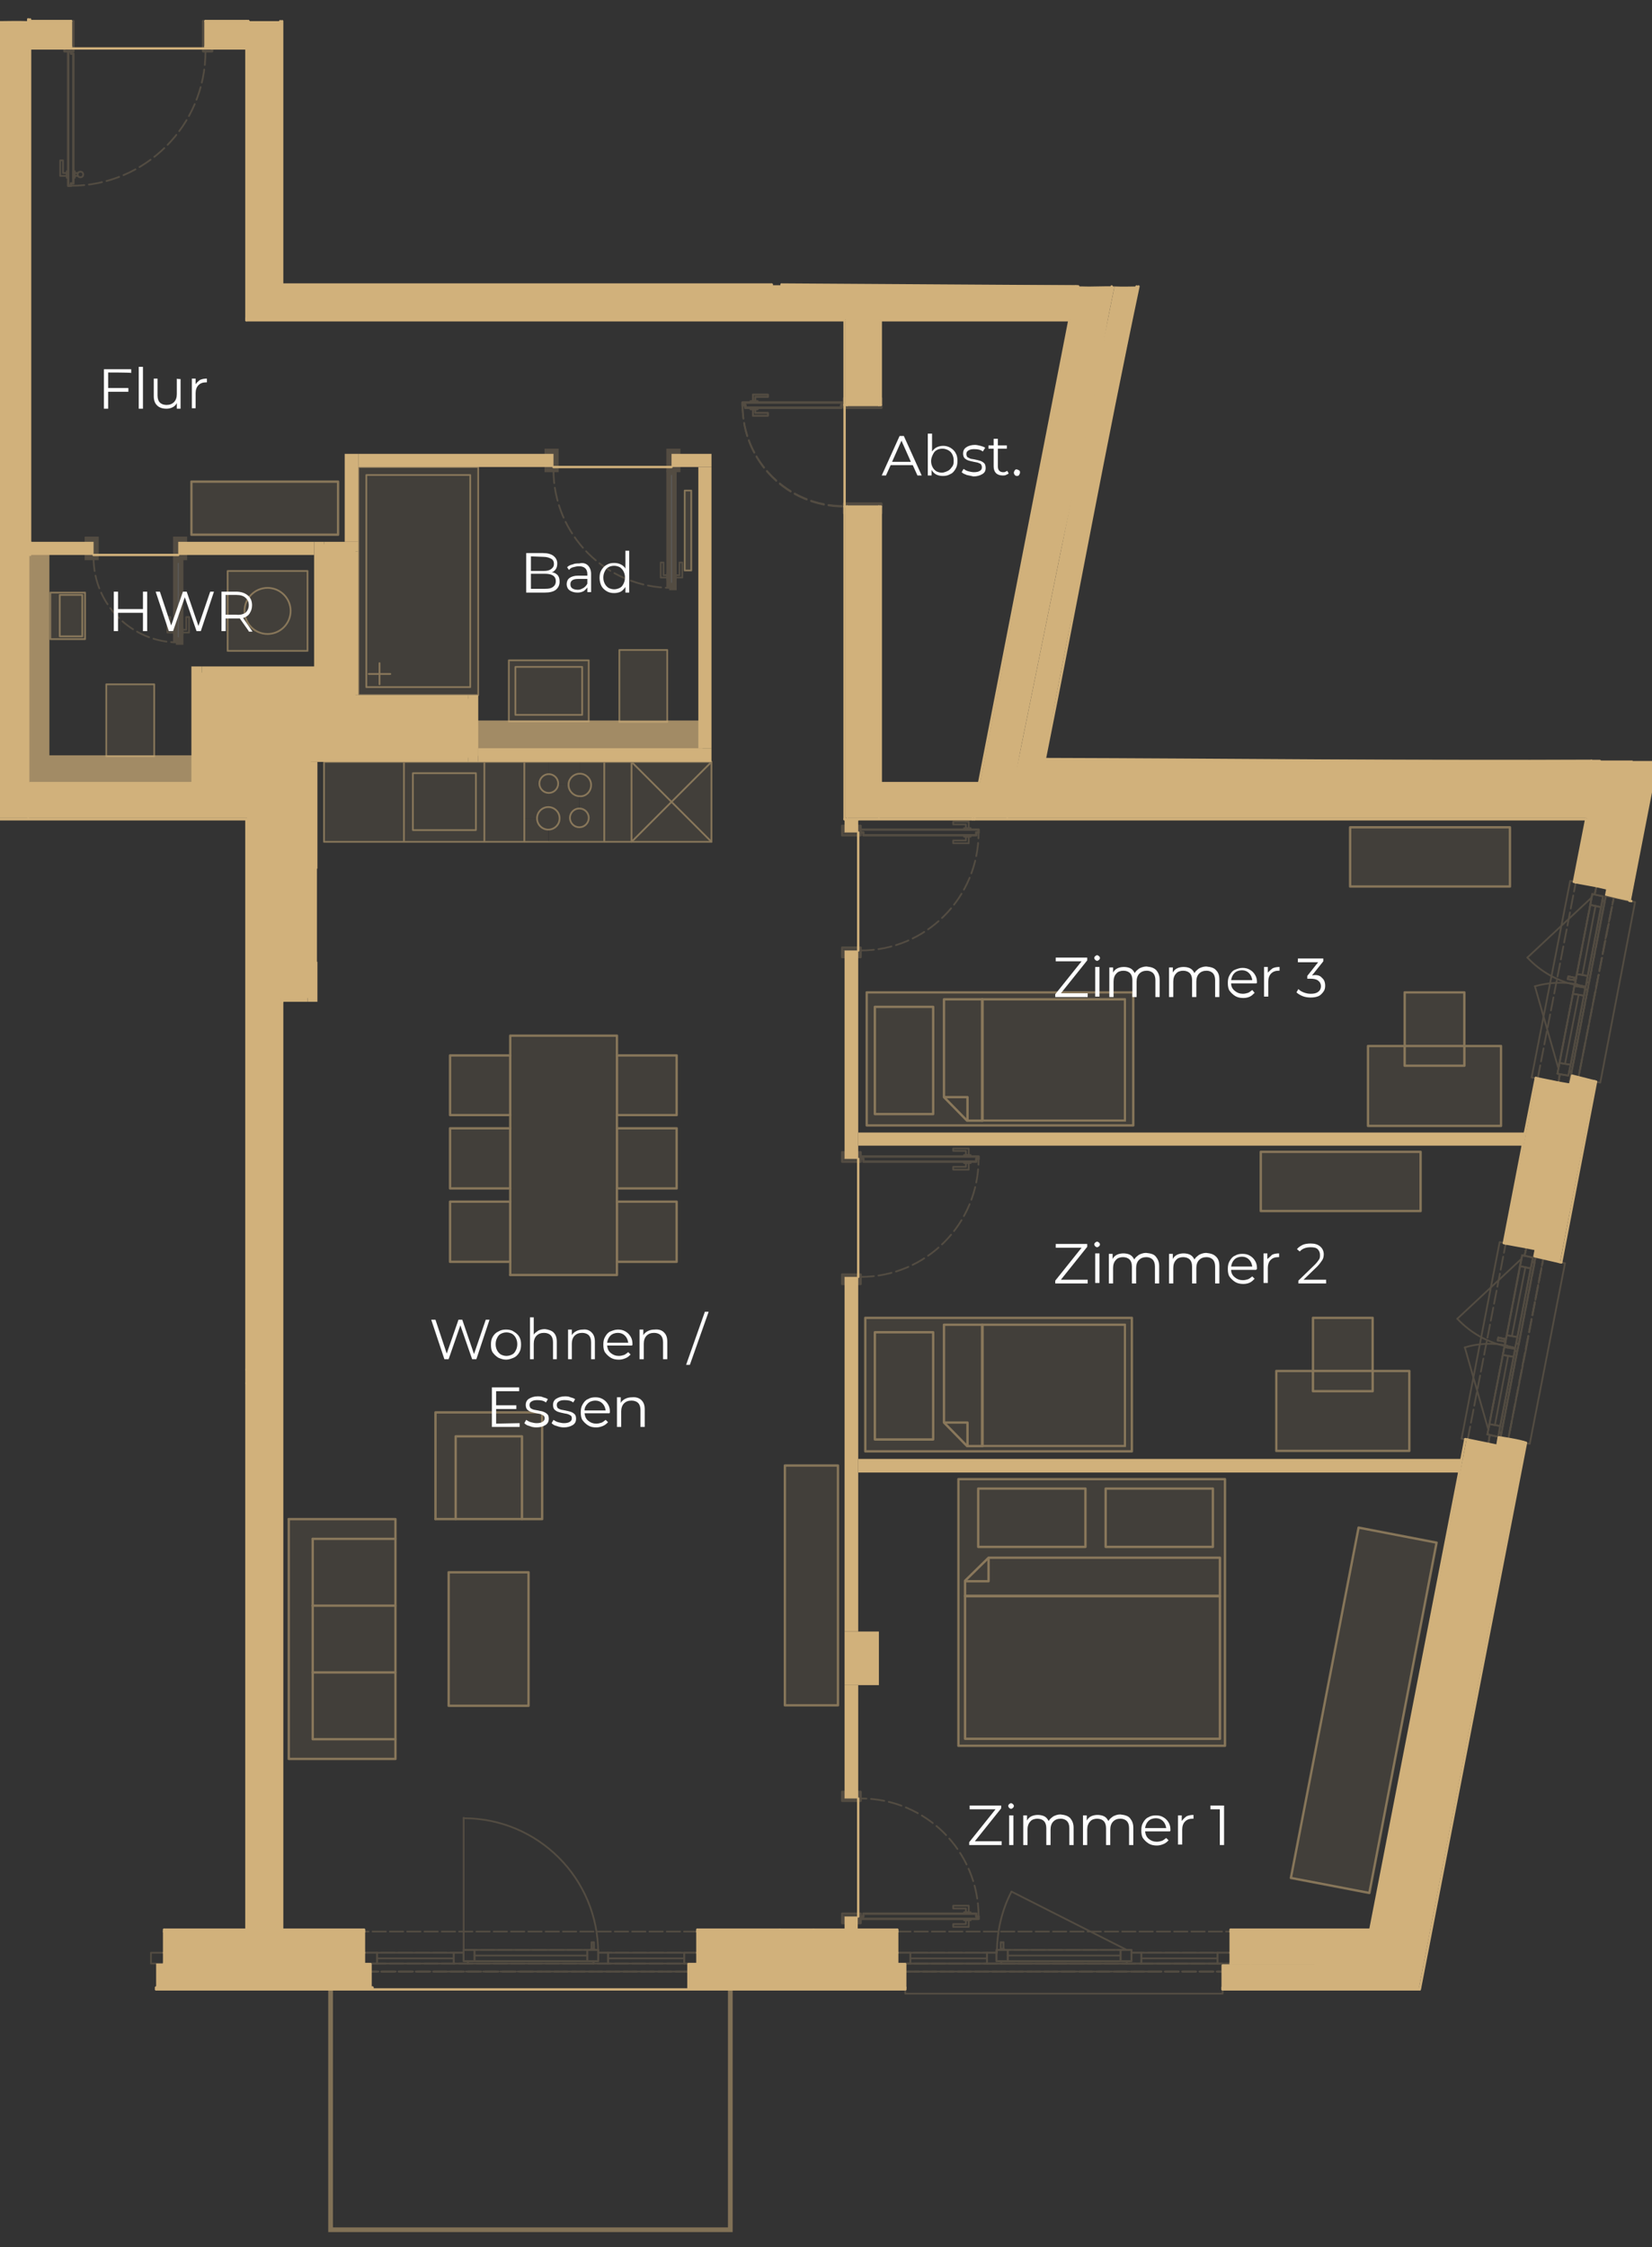 <svg xmlns="http://www.w3.org/2000/svg" xmlns:xlink="http://www.w3.org/1999/xlink" id="Ebene_1" x="0px" y="0px" viewBox="0 0 351.3 477.8" style="enable-background:new 0 0 351.3 477.8;" xml:space="preserve"><rect x="0" y="0" width="351.3" height="477.8" fill="#333333" stroke="none"/><style type="text/css">	.st0{fill:none;stroke:#D1B17B;stroke-width:0.5;stroke-linecap:round;stroke-linejoin:round;}	.st1{opacity:0.5;fill:none;stroke:#D1B17B;stroke-miterlimit:10;enable-background:new    ;}	.st2{opacity:0.7;}	.st3{fill:#D1B17B;}	.st4{opacity:0.1;}	.st5{opacity:0.5;}	.st6{fill:none;stroke:#D1B17B;stroke-width:0.37;stroke-linecap:round;stroke-linejoin:round;}	.st7{opacity:0.2;}	.st8{fill:none;stroke:#D1B17B;stroke-width:0.37;stroke-linecap:round;stroke-linejoin:round;stroke-dasharray:0,0,0,0,2.83,0.85;}	.st9{fill:none;stroke:#D1B17B;stroke-width:0.51;stroke-linecap:round;stroke-linejoin:round;}	.st10{fill:none;stroke:#D1B17B;stroke-width:0.37;stroke-linecap:round;stroke-linejoin:round;stroke-dasharray:0,0,2.83,0.99;}	.st11{fill-rule:evenodd;clip-rule:evenodd;fill:#FFFFFF;stroke:#D1B17B;stroke-miterlimit:10;}	.st12{fill:none;stroke:#D1B17B;stroke-width:0.5;stroke-linecap:round;stroke-linejoin:round;stroke-dasharray:0,0,2.83,0.99;}	.st13{fill:#FFFFFF;}</style><symbol id="Neues_Symbol" viewBox="-27.4 -26.9 54.8 53.7">	<g>		<polygon class="st0" points="-1.5,-14.2 -1.5,-26.6 -24.3,-26.6 -24.3,-14.2   "></polygon>		<polygon class="st0" points="27.1,26.6 27.1,-3.8 -27.1,-3.8 -27.1,26.6   "></polygon>		<polygon class="st0" points="27.1,-3.7 27.1,-11.9 -22.1,-11.9 -27.1,-7 -27.1,-3.7   "></polygon>		<polygon class="st0" points="25.6,-14.2 25.6,-26.6 2.8,-26.6 2.8,-14.2   "></polygon>		<polyline class="st0" points="-27,-6.9 -22.1,-6.9 -22.1,-11.7   "></polyline>	</g></symbol><symbol id="Neues_Symbol_1" viewBox="-26.9 -13.2 53.7 26.3">	<g>		<polygon class="st0" points="-14.2,-11.3 -26.6,-11.3 -26.6,11.5 -14.2,11.5   "></polygon>		<polygon class="st0" points="26.6,-12.9 -3.8,-12.9 -3.8,12.9 26.6,12.9   "></polygon>		<polygon class="st0" points="-3.7,-12.9 -11.9,-12.9 -11.9,7.9 -7,12.9 -3.7,12.9   "></polygon>		<polyline class="st0" points="-6.9,12.8 -6.9,7.9 -11.7,7.9   "></polyline>	</g></symbol><g id="Ebene_85">	<polyline class="st1" points="155.3,416.3 155.3,474.1 70.3,474.1 70.3,416.3  "></polyline></g><g id="Wand_Fill">	<g class="st2">		<rect x="100.7" y="153.2" class="st3" width="48.7" height="7.5"></rect>		<rect x="4.1" y="160.6" class="st3" width="37.5" height="7.5"></rect>		<rect x="2" y="116.3" class="st3" width="8.5" height="50.3"></rect>	</g>	<rect x="42" y="143" class="st3" width="24.1" height="26"></rect>	<rect x="51.5" y="143" class="st3" width="24.1" height="17.1"></rect>	<rect x="67.4" y="115.7" class="st3" width="8.2" height="42.3"></rect>	<rect x="51.2" y="148.6" class="st3" width="50" height="12.5"></rect>	<rect x="155.5" y="412" class="st3" width="28.8" height="8.7"></rect>	<rect x="33.2" y="417.5" class="st3" width="36.1" height="5.5"></rect>	<rect x="53.4" y="163.8" class="st3" width="14" height="48.4"></rect></g><g id="M&#xF6;blierung_Kopie" class="st4">	<g>		<g id="LWPOLYLINE">			<g>				<rect x="287.1" y="175.9" class="st3" width="34" height="12.6"></rect>				<polygon class="st3" points="319.2,222.4 319.2,239.4 290.9,239.4 290.9,222.4 298.7,222.4 298.7,226.6 311.4,226.6      311.4,222.4     "></polygon>				<rect x="298.7" y="222.4" class="st3" width="12.8" height="4.2"></rect>				<rect x="298.7" y="211" class="st3" width="12.8" height="11.3"></rect>				<polygon class="st3" points="305.5,328 291.2,402.5 274.5,399.3 288.9,324.8     "></polygon>				<rect x="268.1" y="244.9" class="st3" width="34" height="12.6"></rect>				<polygon class="st3" points="299.7,291.5 299.7,308.5 271.4,308.5 271.4,291.5 279.2,291.5 279.2,295.8 291.9,295.8      291.9,291.5     "></polygon>				<rect x="279.2" y="291.5" class="st3" width="12.8" height="4.2"></rect>				<rect x="279.2" y="280.2" class="st3" width="12.8" height="11.3"></rect>				<rect x="203.8" y="314.5" class="st3" width="56.7" height="56.7"></rect>				<rect x="184.3" y="211" class="st3" width="56.7" height="28.3"></rect>				<rect x="184" y="280.2" class="st3" width="56.7" height="28.4"></rect>				<rect x="166.9" y="311.6" class="st3" width="11.3" height="51"></rect>				<rect x="131.2" y="255.5" class="st3" width="12.8" height="12.8"></rect>				<rect x="131.2" y="239.9" class="st3" width="12.8" height="12.8"></rect>				<rect x="131.2" y="224.4" class="st3" width="12.8" height="12.8"></rect>				<polygon class="st3" points="131.2,268.3 131.2,271.1 108.5,271.1 108.5,268.3 108.5,255.5 108.5,252.7 108.5,239.9      108.5,237.1 108.5,224.4 108.5,220.2 131.2,220.2 131.2,224.4 131.2,237.1 131.2,239.9 131.2,252.7 131.2,255.5     "></polygon>				<polygon class="st3" points="115.3,300.3 115.3,323 111,323 111,305.4 96.9,305.4 96.9,323 92.6,323 92.6,300.3     "></polygon>				<rect x="95.4" y="334.3" class="st3" width="17" height="28.4"></rect>				<rect x="96.9" y="305.4" class="st3" width="14.2" height="17.6"></rect>				<rect x="95.7" y="255.5" class="st3" width="12.8" height="12.8"></rect>				<rect x="95.7" y="239.9" class="st3" width="12.8" height="12.8"></rect>				<rect x="95.7" y="224.4" class="st3" width="12.8" height="12.8"></rect>				<polygon class="st3" points="84.1,369.8 84.1,374 61.4,374 61.4,323 84.1,323 84.1,327.2 66.5,327.2 66.5,341.4 66.5,355.6      66.5,369.8     "></polygon>				<rect x="66.5" y="355.6" class="st3" width="17.6" height="14.2"></rect>				<rect x="66.5" y="341.4" class="st3" width="17.6" height="14.2"></rect>				<rect x="66.5" y="327.2" class="st3" width="17.6" height="14.2"></rect>				<rect x="40.7" y="102.4" class="st3" width="31.2" height="11.3"></rect>			</g>		</g>					<use xlink:href="#Neues_Symbol" width="54.8" height="53.7" x="-27.4" y="-26.9" transform="matrix(1 0 0 1 232.32 343.11)" style="overflow:visible;"></use>					<use xlink:href="#Neues_Symbol_1" width="53.7" height="26.3" x="-26.9" y="-13.2" transform="matrix(1 0 0 1 212.64 294.57)" style="overflow:visible;"></use>					<use xlink:href="#Neues_Symbol_1" width="53.7" height="26.3" x="-26.9" y="-13.2" transform="matrix(1 0 0 1 212.64 225.38)" style="overflow:visible;"></use>	</g>	<g id="K&#xFC;che_Kopie">		<g id="LINE">			<g>				<polygon class="st3" points="151.3,162 151.3,179 142.8,170.5     "></polygon>				<polygon class="st3" points="151.3,162 142.8,170.5 134.3,162     "></polygon>				<polygon class="st3" points="151.3,179 134.3,179 142.8,170.5     "></polygon>				<polygon class="st3" points="142.8,170.5 134.3,179 134.3,162     "></polygon>				<polygon class="st3" points="134.3,162 134.3,179 128.5,179 128.5,166.9 128.5,162     "></polygon>				<path class="st3" d="M128.5,166.9v12h-11.8v-2.6c1.3,0,2.4-1.1,2.4-2.4l2.1-0.1c0,1.1,0.9,2,2,2s2-0.9,2-2s-0.9-2-2-2l0.1-2.6h0     c1.3,0,2.4-1.1,2.4-2.4L128.5,166.9L128.5,166.9z"></path>				<path class="st3" d="M128.5,162v5h-2.8c0-1.3-1.1-2.4-2.4-2.4V162L128.5,162L128.5,162z"></path>				<path class="st3" d="M123.3,164.5c1.3,0,2.4,1.1,2.4,2.4s-1.1,2.4-2.4,2.4h0c-1.3,0-2.4-1.1-2.4-2.4c0-0.1,0-0.2,0-0.2     C121,165.5,122,164.5,123.3,164.5L123.3,164.5z"></path>				<path class="st3" d="M123.1,171.9c1.1,0,2,0.9,2,2s-0.9,2-2,2s-2-0.9-2-2S122,171.9,123.1,171.9z"></path>				<path class="st3" d="M123.3,162v2.6c-1.2,0-2.3,0.9-2.4,2.2l-2.2-0.1c0-1.1-0.9-2-2-2V162L123.3,162L123.3,162z"></path>				<path class="st3" d="M123.2,169.4l-0.1,2.6c-1.1,0-2,0.9-2,2L119,174c0-1.3-1.1-2.4-2.4-2.4s-2.4,1.1-2.4,2.4h-2.8v-12h5.3v2.7     c-1.1,0-2,0.9-2,2s0.9,2,2,2s2-0.9,2-2l2.2,0.1c0,0.1,0,0.2,0,0.2C120.9,168.3,121.9,169.3,123.2,169.4L123.2,169.4z"></path>				<circle class="st3" cx="116.6" cy="174" r="2.4"></circle>				<path class="st3" d="M116.7,164.7c1.1,0,2,0.9,2,2s-0.9,2-2,2s-2-0.9-2-2S115.6,164.7,116.7,164.7z"></path>				<path class="st3" d="M116.6,176.4v2.6h-5.2v-5h2.8C114.2,175.3,115.3,176.4,116.6,176.4z"></path>				<polygon class="st3" points="111.5,174 111.5,179 103,179 103,162 111.5,162     "></polygon>				<path class="st3" d="M103,162v17h-17v-17H103z M101.2,176.5v-12.1H87.8v12.1H101.2z"></path>				<rect x="87.8" y="164.4" class="st3" width="13.4" height="12.1"></rect>				<rect x="68.9" y="162" class="st3" width="17" height="17"></rect>			</g>		</g>	</g>	<g id="Makro-Modellieren_Kopie">		<g id="Ebene_86_Kopie">			<g>				<path class="st3" d="M65.4,121.4v17h-17v-17C48.4,121.4,65.4,121.4,65.4,121.4z M61.8,129.9c0-2.7-2.2-4.9-4.9-4.9     s-4.9,2.2-4.9,4.9c0,2.7,2.2,4.9,4.9,4.9S61.8,132.6,61.8,129.9z"></path>				<path class="st3" d="M56.9,124.9c2.7,0,4.9,2.2,4.9,4.9s-2.2,4.9-4.9,4.9s-4.9-2.2-4.9-4.9S54.2,124.9,56.9,124.9z"></path>				<rect x="22.6" y="145.5" class="st3" width="10.2" height="15.3"></rect>				<path class="st3" d="M18.1,126v9.9h-7.4V126H18.1z M17.5,135.3v-8.8h-4.8v8.8H17.5z"></path>				<rect x="12.7" y="126.5" class="st3" width="4.8" height="8.8"></rect>			</g>		</g>		<g id="LWPOLYLINE-2">			<g>				<rect x="145.6" y="104.3" class="st3" width="1.4" height="17"></rect>				<rect x="131.7" y="138.2" class="st3" width="10.2" height="15.3"></rect>				<path class="st3" d="M125.2,140.4v13h-17v-13H125.2z M123.8,152v-10.2h-14.2V152H123.8z"></path>				<rect x="109.6" y="141.8" class="st3" width="14.2" height="10.2"></rect>				<path class="st3" d="M101.7,99.3v48.5H76.2V99.3C76.2,99.3,101.7,99.3,101.7,99.3z M100,146.1V101H77.9v45.1H100z"></path>				<rect x="77.9" y="101" class="st3" width="22.1" height="45.1"></rect>			</g>		</g>	</g></g><g id="M&#xF6;blierung" class="st5">	<g>		<g id="LWPOLYLINE-3">			<g>				<polyline class="st0" points="131.2,268.3 131.2,271.1 108.5,271.1     "></polyline>				<line class="st0" x1="131.2" y1="252.7" x2="131.2" y2="255.5"></line>				<line class="st0" x1="131.2" y1="237.1" x2="131.2" y2="239.9"></line>				<polyline class="st0" points="108.5,224.4 108.5,220.2 131.2,220.2 131.2,224.4     "></polyline>				<line class="st0" x1="108.5" y1="239.9" x2="108.5" y2="237.1"></line>				<line class="st0" x1="108.5" y1="255.5" x2="108.5" y2="252.7"></line>				<line class="st0" x1="108.5" y1="271.1" x2="108.5" y2="268.3"></line>				<polyline class="st0" points="95.7,252.7 95.7,239.9 108.5,239.9 108.5,252.7 95.7,252.7     "></polyline>				<polyline class="st0" points="95.7,268.3 95.7,255.5 108.5,255.5 108.5,268.3 95.7,268.3     "></polyline>				<polyline class="st0" points="143.9,252.7 143.9,239.9 131.2,239.9 131.2,252.7 143.9,252.7     "></polyline>				<polyline class="st0" points="95.7,237.1 95.7,224.4 108.5,224.4 108.5,237.1 95.7,237.1     "></polyline>				<polyline class="st0" points="143.9,237.1 143.9,224.4 131.2,224.4 131.2,237.1 143.9,237.1     "></polyline>				<polyline class="st0" points="143.9,268.3 143.9,255.5 131.2,255.5 131.2,268.3 143.9,268.3     "></polyline>				<polyline class="st0" points="111,323 115.3,323 115.3,300.3 92.6,300.3 92.6,323     "></polyline>				<line class="st0" x1="92.6" y1="323" x2="96.9" y2="323"></line>				<polyline class="st0" points="96.9,323 111,323 111,305.4 96.9,305.4 96.9,323     "></polyline>				<polyline class="st0" points="84.1,369.8 84.1,374 61.4,374 61.4,323     "></polyline>				<polyline class="st0" points="61.4,323 84.1,323 84.1,327.2     "></polyline>				<line class="st0" x1="66.5" y1="341.4" x2="66.5" y2="327.2"></line>				<polyline class="st0" points="66.5,327.2 84.1,327.2 84.1,341.4     "></polyline>				<line class="st0" x1="66.5" y1="355.6" x2="66.5" y2="341.4"></line>				<polyline class="st0" points="66.5,341.4 84.1,341.4 84.1,355.6     "></polyline>				<polyline class="st0" points="66.5,355.6 84.1,355.6 84.1,369.8 66.5,369.8 66.5,355.6     "></polyline>				<rect x="203.8" y="314.5" class="st0" width="56.7" height="56.7"></rect>				<rect x="184" y="280.2" class="st0" width="56.7" height="28.4"></rect>				<rect x="184.3" y="211" class="st0" width="56.7" height="28.3"></rect>				<polyline class="st0" points="319.2,239.4 290.9,239.4 290.9,222.4 298.7,222.4 311.4,222.4 319.2,222.4 319.2,239.4     "></polyline>				<polyline class="st0" points="311.4,211 298.7,211 298.7,222.4 298.7,226.6 311.4,226.6 311.4,222.4 311.4,211     "></polyline>				<polyline class="st0" points="299.7,308.5 271.4,308.5 271.4,291.5 279.2,291.5 291.9,291.5 299.7,291.5 299.7,308.5     "></polyline>				<polyline class="st0" points="291.9,280.2 279.2,280.2 279.2,291.5 279.2,295.8 291.9,295.8 291.9,291.5 291.9,280.2     "></polyline>				<rect x="166.9" y="311.6" class="st0" width="11.3" height="51"></rect>				<rect x="95.4" y="334.3" class="st0" width="17" height="28.4"></rect>				<polygon class="st0" points="274.5,399.3 288.9,324.8 305.5,328 291.2,402.5     "></polygon>				<rect x="287.1" y="175.9" class="st0" width="34" height="12.6"></rect>				<rect x="268.1" y="244.9" class="st0" width="34" height="12.6"></rect>				<rect x="40.7" y="102.4" class="st0" width="31.2" height="11.3"></rect>			</g>		</g>					<use xlink:href="#Neues_Symbol" width="54.8" height="53.7" x="-27.4" y="-26.9" transform="matrix(1 0 0 1 232.32 343.11)" style="overflow:visible;"></use>					<use xlink:href="#Neues_Symbol_1" width="53.7" height="26.3" x="-26.9" y="-13.2" transform="matrix(1 0 0 1 212.64 294.57)" style="overflow:visible;"></use>					<use xlink:href="#Neues_Symbol_1" width="53.7" height="26.3" x="-26.9" y="-13.2" transform="matrix(1 0 0 1 212.64 225.38)" style="overflow:visible;"></use>	</g>	<g id="K&#xFC;che">		<g id="LINE-2">			<g>				<polyline class="st6" points="134.3,162 151.3,162 151.3,179 134.3,179     "></polyline>				<polyline class="st6" points="134.3,179 142.8,170.5 151.3,162     "></polyline>				<polyline class="st6" points="151.3,179 142.8,170.5 134.3,162     "></polyline>				<polyline class="st6" points="128.5,162 134.3,162 134.3,179     "></polyline>				<line class="st6" x1="134.3" y1="179" x2="128.5" y2="179"></line>				<line class="st6" x1="103" y1="162" x2="111.5" y2="162"></line>				<line class="st6" x1="111.5" y1="179" x2="103" y2="179"></line>				<polyline class="st6" points="85.9,162 103,162 103,179 85.9,179     "></polyline>				<rect x="87.8" y="164.4" class="st6" width="13.4" height="12.1"></rect>				<circle class="st6" cx="116.6" cy="174" r="2.4"></circle>				<path class="st6" d="M118.7,166.6c0-1.1-0.9-2-2-2s-2,0.9-2,2s0.9,2,2,2S118.7,167.7,118.7,166.6z"></path>				<path class="st6" d="M125.7,166.9c0-1.3-1.1-2.4-2.4-2.4c-1.2,0-2.3,0.9-2.4,2.2c0,0.1,0,0.2,0,0.2c0,1.3,1.1,2.4,2.4,2.4h0     C124.6,169.4,125.7,168.3,125.7,166.9L125.7,166.9z"></path>				<path class="st6" d="M121.2,173.9c0,1.1,0.9,2,2,2s2-0.9,2-2s-0.9-2-2-2S121.2,172.8,121.2,173.9z"></path>				<polyline class="st6" points="111.5,179 111.5,174 111.5,162 116.7,162 123.3,162 128.5,162 128.5,166.9 128.5,179 116.6,179      111.5,179     "></polyline>				<polyline class="st6" points="85.9,179 68.9,179 68.9,162 85.9,162 85.9,179     "></polyline>			</g>		</g>	</g>	<g id="Makro-Modellieren">		<g id="Ebene_86">			<g>				<rect x="48.4" y="121.4" class="st6" width="17" height="17"></rect>				<path class="st6" d="M61.8,129.9c0-2.7-2.2-4.9-4.9-4.9s-4.9,2.2-4.9,4.9c0,2.7,2.2,4.9,4.9,4.9S61.8,132.6,61.8,129.9z"></path>				<rect x="22.6" y="145.5" class="st6" width="10.2" height="15.3"></rect>				<rect x="10.7" y="126" class="st6" width="7.4" height="9.9"></rect>				<rect x="12.7" y="126.5" class="st6" width="4.8" height="8.8"></rect>			</g>		</g>		<g id="LWPOLYLINE-4">			<g>				<rect x="131.7" y="138.2" class="st6" width="10.2" height="15.3"></rect>				<rect x="76.2" y="99.3" class="st6" width="25.5" height="48.5"></rect>				<rect x="77.9" y="101" class="st6" width="22.1" height="45.1"></rect>				<line class="st6" x1="80.7" y1="143.3" x2="78.4" y2="143.3"></line>				<line class="st6" x1="80.7" y1="143.3" x2="80.7" y2="145.5"></line>				<line class="st6" x1="80.7" y1="143.3" x2="83" y2="143.3"></line>				<line class="st6" x1="80.7" y1="143.3" x2="80.7" y2="141"></line>				<rect x="108.2" y="140.4" class="st6" width="17" height="13"></rect>				<rect x="109.6" y="141.8" class="st6" width="14.2" height="10.2"></rect>				<rect x="145.6" y="104.3" class="st6" width="1.4" height="17"></rect>			</g>		</g>	</g></g><g id="Fenster" class="st7">	<g id="LINE-4">		<line class="st8" x1="34.9" y1="417.5" x2="34.9" y2="419.2"></line>	</g>	<g id="LINE-8">		<line class="st8" x1="34.9" y1="410.7" x2="34.9" y2="415.2"></line>	</g>	<g id="LWPOLYLINE-6">		<polyline class="st6" points="34.9,417.5 32.1,417.5 32.1,415.2 34.9,415.2 34.9,417.5   "></polyline>	</g>	<g id="LINE-17">		<line class="st8" x1="148.3" y1="417.5" x2="77.4" y2="417.5"></line>	</g>	<g id="LINE-18">		<line class="st8" x1="77.4" y1="417.5" x2="77.4" y2="419.2"></line>	</g>	<g id="LINE-19">		<line class="st8" x1="77.4" y1="419.2" x2="148.3" y2="419.2"></line>	</g>	<g id="LINE-20">		<line class="st8" x1="148.3" y1="419.2" x2="148.3" y2="417.5"></line>	</g>	<g id="LINE-21">		<line class="st8" x1="98.6" y1="414.6" x2="127.2" y2="414.6"></line>	</g>	<g id="LINE-22">		<line class="st8" x1="127.2" y1="414.6" x2="127.2" y2="415.2"></line>	</g>	<g id="LINE-23">		<line class="st8" x1="127.2" y1="415.2" x2="148.3" y2="415.2"></line>	</g>	<g id="LINE-24">		<line class="st8" x1="148.3" y1="415.2" x2="148.3" y2="410.7"></line>	</g>	<g id="LINE-25">		<line class="st8" x1="148.3" y1="410.7" x2="77.4" y2="410.7"></line>	</g>	<g id="LINE-26">		<line class="st8" x1="77.4" y1="410.7" x2="77.4" y2="415.2"></line>	</g>	<g id="LINE-27">		<line class="st8" x1="77.4" y1="415.2" x2="98.6" y2="415.2"></line>	</g>	<g id="LINE-28">		<line class="st8" x1="98.6" y1="415.2" x2="98.6" y2="414.6"></line>	</g>	<g id="LINE-29">		<line class="st8" x1="125.8" y1="413" x2="126.3" y2="413"></line>	</g>	<g id="LINE-30">		<line class="st8" x1="126.3" y1="413" x2="126.3" y2="414.4"></line>	</g>	<g id="LINE-31">		<line class="st8" x1="126.3" y1="414.4" x2="125.8" y2="414.4"></line>	</g>	<g id="LINE-32">		<line class="st8" x1="125.8" y1="414.4" x2="125.8" y2="413"></line>	</g>	<g id="LINE-33">		<line class="st8" x1="77.4" y1="419.2" x2="148.3" y2="419.2"></line>	</g>	<g id="LINE-34">		<line class="st8" x1="148.3" y1="419.2" x2="112.9" y2="419.2"></line>	</g>	<g id="LINE-35">		<line class="st8" x1="112.9" y1="419.2" x2="95.2" y2="419.2"></line>	</g>	<g id="LINE-36">		<line class="st8" x1="95.2" y1="419.2" x2="77.4" y2="419.2"></line>	</g>	<g id="LWPOLYLINE-12">		<polyline class="st6" points="77.4,417.5 80.2,417.5 80.2,415.2 77.4,415.2 77.4,417.5   "></polyline>	</g>	<g id="LWPOLYLINE-13">		<polyline class="st6" points="145.5,417.5 148.3,417.5 148.3,415.2 145.5,415.2 145.5,417.5   "></polyline>	</g>	<g id="LWPOLYLINE-14">		<polyline class="st6" points="96.5,417.5 96.5,415.2 80.2,415.2 80.2,417.5 96.5,417.5   "></polyline>	</g>	<g id="LWPOLYLINE-15">		<polyline class="st6" points="126.2,417 99.5,417 99.5,417.5 126.2,417.5 126.2,417   "></polyline>	</g>	<g id="LWPOLYLINE-16">		<polyline class="st6" points="145.5,415.2 129.3,415.2 129.3,417.5 145.5,417.5 145.5,415.2   "></polyline>	</g>	<g id="LWPOLYLINE-17">		<polyline class="st6" points="98.6,417 98.6,415.2 96.5,415.2 96.5,417.5 99.5,417.5 99.5,417 98.6,417   "></polyline>	</g>	<g id="LINE-37">		<line class="st6" x1="80.2" y1="416.4" x2="96.5" y2="416.4"></line>	</g>	<g id="LWPOLYLINE-18">		<polyline class="st6" points="127.2,417 126.2,417 126.2,417.5 129.3,417.5 129.3,415.2 127.2,415.2 127.2,417   "></polyline>	</g>	<g id="LINE-38">		<line class="st6" x1="98.6" y1="414.6" x2="98.6" y2="386.5"></line>	</g>	<g id="ARC">		<path class="st6" d="M127.2,415.2c0-15.8-12.8-28.6-28.6-28.6"></path>	</g>	<g id="LWPOLYLINE-19">		<polyline class="st6" points="98.6,415.2 98.6,417 100.9,417 100.9,414.6 98.6,414.6 98.6,415.2   "></polyline>	</g>	<g id="LWPOLYLINE-20">		<polyline class="st6" points="124.9,417 127.2,417 127.2,415.2 127.2,414.6 124.9,414.6 124.9,417   "></polyline>	</g>	<g id="LWPOLYLINE-21">		<polyline class="st6" points="100.9,417 124.9,417 124.9,414.6 100.9,414.6 100.9,417   "></polyline>	</g>	<g id="LWPOLYLINE-22">		<polyline class="st6" points="125.7,414.6 126.4,414.6 126.4,414.4 125.7,414.4 125.7,414.6   "></polyline>	</g>	<g id="LWPOLYLINE-23">		<polyline class="st6" points="125.8,414.4 126.3,414.4 126.3,413 125.8,413 125.8,414.4   "></polyline>	</g>	<g id="LINE-39">		<line class="st6" x1="129.3" y1="416.4" x2="145.5" y2="416.4"></line>	</g>	<g id="LINE-40">		<line class="st6" x1="100.9" y1="415.8" x2="124.9" y2="415.8"></line>	</g>	<g id="LWPOLYLINE-24">		<polyline class="st6" points="260,417.5 260,423.9 192.5,423.9 192.5,417.5 260,417.5   "></polyline>	</g>	<g id="LINE-41">		<line class="st8" x1="190.8" y1="417.5" x2="261.7" y2="417.5"></line>	</g>	<g id="LINE-42">		<line class="st8" x1="261.7" y1="417.5" x2="261.7" y2="419.2"></line>	</g>	<g id="LINE-43">		<line class="st8" x1="261.7" y1="419.2" x2="190.8" y2="419.2"></line>	</g>	<g id="LINE-44">		<line class="st8" x1="190.8" y1="419.2" x2="190.8" y2="417.5"></line>	</g>	<g id="LINE-45">		<line class="st8" x1="240.6" y1="414.6" x2="211.9" y2="414.6"></line>	</g>	<g id="LINE-46">		<line class="st8" x1="211.9" y1="414.6" x2="211.9" y2="415.2"></line>	</g>	<g id="LINE-47">		<line class="st8" x1="211.9" y1="415.2" x2="190.8" y2="415.2"></line>	</g>	<g id="LINE-48">		<line class="st8" x1="190.8" y1="415.2" x2="190.8" y2="410.7"></line>	</g>	<g id="LINE-49">		<line class="st8" x1="190.8" y1="410.7" x2="261.7" y2="410.7"></line>	</g>	<g id="LINE-50">		<line class="st8" x1="261.7" y1="410.7" x2="261.7" y2="415.2"></line>	</g>	<g id="LINE-51">		<line class="st8" x1="261.7" y1="415.2" x2="240.6" y2="415.2"></line>	</g>	<g id="LINE-52">		<line class="st8" x1="240.6" y1="415.2" x2="240.6" y2="414.6"></line>	</g>	<g id="LINE-53">		<line class="st8" x1="213.4" y1="413" x2="212.8" y2="413"></line>	</g>	<g id="LINE-54">		<line class="st8" x1="212.8" y1="413" x2="212.8" y2="414.4"></line>	</g>	<g id="LINE-55">		<line class="st8" x1="212.8" y1="414.4" x2="213.4" y2="414.4"></line>	</g>	<g id="LINE-56">		<line class="st8" x1="213.4" y1="414.4" x2="213.4" y2="413"></line>	</g>	<g id="LINE-57">		<line class="st8" x1="261.7" y1="419.2" x2="190.8" y2="419.2"></line>	</g>	<g id="LINE-58">		<line class="st8" x1="190.8" y1="419.2" x2="226.3" y2="419.2"></line>	</g>	<g id="LINE-59">		<line class="st8" x1="226.3" y1="419.2" x2="244" y2="419.2"></line>	</g>	<g id="LINE-60">		<line class="st8" x1="244" y1="419.2" x2="261.7" y2="419.2"></line>	</g>	<g id="LWPOLYLINE-25">		<polyline class="st6" points="261.7,417.5 258.9,417.5 258.9,415.2 261.7,415.2 261.7,417.5   "></polyline>	</g>	<g id="LWPOLYLINE-26">		<polyline class="st6" points="193.6,417.5 190.8,417.5 190.8,415.2 193.6,415.2 193.6,417.5   "></polyline>	</g>	<g id="LWPOLYLINE-27">		<polyline class="st6" points="242.7,417.5 242.7,415.2 258.9,415.2 258.9,417.5 242.7,417.5   "></polyline>	</g>	<g id="LWPOLYLINE-28">		<polyline class="st6" points="212.9,417 239.6,417 239.6,417.5 212.9,417.5 212.9,417   "></polyline>	</g>	<g id="LWPOLYLINE-29">		<polyline class="st6" points="193.6,415.2 209.9,415.2 209.9,417.5 193.6,417.5 193.6,415.2   "></polyline>	</g>	<g id="LWPOLYLINE-30">		<polyline class="st6" points="240.6,417 240.6,415.2 242.7,415.2 242.7,417.5 239.6,417.5 239.6,417 240.6,417   "></polyline>	</g>	<g id="LINE-61">		<line class="st6" x1="258.9" y1="416.4" x2="242.7" y2="416.4"></line>	</g>	<g id="LWPOLYLINE-31">		<polyline class="st6" points="211.9,417 212.9,417 212.9,417.5 209.9,417.5 209.9,415.2 211.9,415.2 211.9,417   "></polyline>	</g>	<g id="LINE-62">		<line class="st6" x1="239.6" y1="414.6" x2="215.1" y2="402.2"></line>	</g>	<g id="ARC-2">		<path class="st6" d="M215.1,402.2c-2.1,4-3.1,8.5-3.1,13"></path>	</g>	<g id="LWPOLYLINE-32">		<polyline class="st6" points="240.6,415.2 240.6,417 238.3,417 238.3,414.6 240.6,414.6 240.6,415.2   "></polyline>	</g>	<g id="LWPOLYLINE-33">		<polyline class="st6" points="214.3,417 211.9,417 211.9,415.2 211.9,414.6 214.3,414.6 214.3,417   "></polyline>	</g>	<g id="LWPOLYLINE-34">		<polyline class="st6" points="238.3,417 214.3,417 214.3,414.6 238.3,414.6 238.3,417   "></polyline>	</g>	<g id="LWPOLYLINE-35">		<polyline class="st6" points="213.5,414.6 212.8,414.6 212.8,414.4 213.5,414.4 213.5,414.6   "></polyline>	</g>	<g id="LWPOLYLINE-36">		<polyline class="st6" points="213.4,414.4 212.8,414.4 212.8,413 213.4,413 213.4,414.4   "></polyline>	</g>	<g id="LINE-63">		<line class="st6" x1="209.9" y1="416.4" x2="193.6" y2="416.4"></line>	</g>	<g id="LINE-64">		<line class="st6" x1="238.3" y1="415.8" x2="214.3" y2="415.8"></line>	</g>	<g id="LWPOLYLINE-37">		<polyline class="st6" points="326.5,267.3 332.8,268.6 325.3,307 319.1,305.7 326.5,267.3   "></polyline>	</g>	<g id="LWPOLYLINE-38">		<polyline class="st6" points="319.9,286.4 316.3,305 316.8,305.1 316.5,307 310.8,305.9 318.9,264.1 324.6,265.2 324.2,267    323.7,266.9 320,286.1 320.5,286.2 320.4,286.5 319.9,286.4   "></polyline>	</g>	<g id="LWPOLYLINE-39">		<polyline class="st6" points="320,284.7 319.9,285.2 318.5,285 318.6,284.4 320,284.7   "></polyline>	</g>	<g id="LINE-65">		<line class="st8" x1="318.7" y1="307.4" x2="326.9" y2="265.7"></line>	</g>	<g id="LINE-66">		<line class="st8" x1="326.9" y1="265.7" x2="328.5" y2="266"></line>	</g>	<g id="LINE-67">		<line class="st8" x1="328.5" y1="266" x2="320.4" y2="307.7"></line>	</g>	<g id="LINE-68">		<line class="st8" x1="320.4" y1="307.7" x2="318.7" y2="307.4"></line>	</g>	<g id="LINE-69">		<line class="st8" x1="319.9" y1="286.4" x2="316.3" y2="305"></line>	</g>	<g id="LINE-70">		<line class="st8" x1="316.3" y1="305" x2="316.8" y2="305.1"></line>	</g>	<g id="LINE-71">		<line class="st8" x1="316.8" y1="305.1" x2="316.5" y2="307"></line>	</g>	<g id="LINE-72">		<line class="st8" x1="316.5" y1="307" x2="312.1" y2="306.1"></line>	</g>	<g id="LINE-73">		<line class="st8" x1="312.1" y1="306.1" x2="320.2" y2="264.4"></line>	</g>	<g id="LINE-74">		<line class="st8" x1="320.2" y1="264.4" x2="324.6" y2="265.2"></line>	</g>	<g id="LINE-75">		<line class="st8" x1="324.6" y1="265.2" x2="324.2" y2="267"></line>	</g>	<g id="LINE-76">		<line class="st8" x1="324.2" y1="267" x2="323.7" y2="266.9"></line>	</g>	<g id="LINE-77">		<line class="st8" x1="323.7" y1="266.9" x2="320" y2="286.1"></line>	</g>	<g id="LINE-78">		<line class="st8" x1="320" y1="286.1" x2="320.5" y2="286.2"></line>	</g>	<g id="LINE-79">		<line class="st8" x1="320.5" y1="286.2" x2="320.4" y2="286.5"></line>	</g>	<g id="LINE-80">		<line class="st8" x1="320.4" y1="286.5" x2="319.9" y2="286.4"></line>	</g>	<g id="LINE-81">		<line class="st8" x1="320" y1="284.7" x2="319.9" y2="285.2"></line>	</g>	<g id="LINE-82">		<line class="st8" x1="319.9" y1="285.2" x2="318.5" y2="285"></line>	</g>	<g id="LINE-83">		<line class="st8" x1="318.5" y1="285" x2="318.6" y2="284.4"></line>	</g>	<g id="LINE-84">		<line class="st8" x1="318.6" y1="284.4" x2="320" y2="284.7"></line>	</g>	<g id="LINE-85">		<line class="st8" x1="328.5" y1="266" x2="320.4" y2="307.7"></line>	</g>	<g id="LINE-86">		<line class="st8" x1="320.4" y1="307.7" x2="324.5" y2="286.9"></line>	</g>	<g id="LINE-87">		<line class="st8" x1="324.5" y1="286.9" x2="326.5" y2="276.4"></line>	</g>	<g id="LINE-88">		<line class="st8" x1="326.5" y1="276.4" x2="328.5" y2="266"></line>	</g>	<g id="LWPOLYLINE-40">		<polyline class="st6" points="326,267.4 324.2,267 324.6,265.2 326.9,265.7 326.3,268.4 325.8,268.3 326,267.4   "></polyline>	</g>	<g id="LWPOLYLINE-41">		<polyline class="st6" points="318.6,305.5 318.8,304.5 319.3,304.6 318.7,307.4 316.5,307 316.8,305.1 318.6,305.5   "></polyline>	</g>	<g id="LWPOLYLINE-42">		<polyline class="st6" points="323,285.8 322.4,285.6 325.8,268.3 326.3,268.4 323,285.8   "></polyline>	</g>	<g id="LWPOLYLINE-43">		<polyline class="st6" points="322.2,286.8 320.4,286.5 320.5,286.2 322.2,286.6 322.2,286.8   "></polyline>	</g>	<g id="LWPOLYLINE-44">		<polyline class="st6" points="318.8,304.5 322.1,287.2 322.6,287.3 319.3,304.6 318.8,304.5   "></polyline>	</g>	<g id="LINE-89">		<line class="st6" x1="323.6" y1="267.6" x2="309.9" y2="280.4"></line>	</g>	<g id="ARC-3">		<path class="st6" d="M309.9,280.4c2.8,3,6.5,5.1,10.6,5.9"></path>	</g>	<g id="LWPOLYLINE-45">		<polyline class="st6" points="324.2,267 326,267.4 325.5,269.7 323.2,269.2 323.7,266.9 324.2,267   "></polyline>	</g>	<g id="LWPOLYLINE-46">		<polyline class="st6" points="322.7,284.3 322.2,286.6 320.5,286.2 320,286.1 320.4,283.9 322.7,284.3   "></polyline>	</g>	<g id="LWPOLYLINE-47">		<polyline class="st6" points="325.5,269.7 322.7,284.3 320.4,283.9 323.2,269.2 325.5,269.7   "></polyline>	</g>	<g id="LWPOLYLINE-48">		<polyline class="st6" points="322.4,285.6 323,285.8 322.6,287.3 322.1,287.2 322.4,285.6   "></polyline>	</g>	<g id="LWPOLYLINE-49">		<polyline class="st6" points="320.2,284.7 320.1,285.4 319.8,285.3 320,284.6 320.2,284.7   "></polyline>	</g>	<g id="LWPOLYLINE-50">		<polyline class="st6" points="320,284.7 319.9,285.2 318.5,285 318.6,284.4 320,284.7   "></polyline>	</g>	<g id="LINE-90">		<line class="st6" x1="316.5" y1="304" x2="311.5" y2="286.5"></line>	</g>	<g id="ARC-4">		<path class="st6" d="M320.5,286.1c-3-0.6-6.1-0.5-9,0.4"></path>	</g>	<g id="LWPOLYLINE-51">		<polyline class="st6" points="320.4,286.5 322.2,286.8 321.9,288.5 319.6,288.1 319.9,286.4 320.4,286.5   "></polyline>	</g>	<g id="LWPOLYLINE-52">		<polyline class="st6" points="319,303.2 318.6,305.5 316.8,305.1 316.3,305 316.7,302.8 319,303.2   "></polyline>	</g>	<g id="LWPOLYLINE-53">		<polyline class="st6" points="321.9,288.5 319,303.2 316.7,302.8 319.6,288.1 321.9,288.5   "></polyline>	</g>	<g id="LINE-91">		<line class="st6" x1="324.4" y1="269.4" x2="321.5" y2="284.1"></line>	</g>	<g id="LINE-92">		<line class="st6" x1="320.7" y1="288.3" x2="317.9" y2="303"></line>	</g>	<g id="LWPOLYLINE-54">		<polyline class="st6" points="341.5,190.5 347.7,191.8 340.3,230.2 334,228.9 341.5,190.5   "></polyline>	</g>	<g id="LWPOLYLINE-55">		<polyline class="st6" points="334.8,209.6 331.2,228.3 331.7,228.4 331.4,230.2 325.7,229.1 333.9,187.3 339.5,188.4 339.1,190.2    338.6,190.1 334.9,209.4 335.4,209.4 335.4,209.7 334.8,209.6   "></polyline>	</g>	<g id="LWPOLYLINE-56">		<polyline class="st6" points="334.9,207.9 334.8,208.4 333.4,208.2 333.5,207.6 334.9,207.9   "></polyline>	</g>	<g id="LINE-93">		<line class="st8" x1="333.7" y1="230.6" x2="341.8" y2="188.9"></line>	</g>	<g id="LINE-94">		<line class="st8" x1="341.8" y1="188.9" x2="343.5" y2="189.2"></line>	</g>	<g id="LINE-95">		<line class="st8" x1="343.5" y1="189.2" x2="335.3" y2="230.9"></line>	</g>	<g id="LINE-96">		<line class="st8" x1="335.3" y1="230.9" x2="333.7" y2="230.6"></line>	</g>	<g id="LINE-97">		<line class="st8" x1="334.8" y1="209.6" x2="331.2" y2="228.3"></line>	</g>	<g id="LINE-98">		<line class="st8" x1="331.2" y1="228.3" x2="331.7" y2="228.4"></line>	</g>	<g id="LINE-99">		<line class="st8" x1="331.7" y1="228.4" x2="331.4" y2="230.2"></line>	</g>	<g id="LINE-100">		<line class="st8" x1="331.4" y1="230.2" x2="327" y2="229.3"></line>	</g>	<g id="LINE-101">		<line class="st8" x1="327" y1="229.3" x2="335.1" y2="187.6"></line>	</g>	<g id="LINE-102">		<line class="st8" x1="335.1" y1="187.6" x2="339.5" y2="188.4"></line>	</g>	<g id="LINE-103">		<line class="st8" x1="339.5" y1="188.4" x2="339.1" y2="190.2"></line>	</g>	<g id="LINE-104">		<line class="st8" x1="339.1" y1="190.2" x2="338.6" y2="190.1"></line>	</g>	<g id="LINE-105">		<line class="st8" x1="338.6" y1="190.1" x2="334.9" y2="209.4"></line>	</g>	<g id="LINE-106">		<line class="st8" x1="334.9" y1="209.4" x2="335.4" y2="209.4"></line>	</g>	<g id="LINE-107">		<line class="st8" x1="335.4" y1="209.4" x2="335.4" y2="209.7"></line>	</g>	<g id="LINE-108">		<line class="st8" x1="335.4" y1="209.7" x2="334.8" y2="209.6"></line>	</g>	<g id="LINE-109">		<line class="st8" x1="334.9" y1="207.9" x2="334.8" y2="208.4"></line>	</g>	<g id="LINE-110">		<line class="st8" x1="334.8" y1="208.4" x2="333.4" y2="208.2"></line>	</g>	<g id="LINE-111">		<line class="st8" x1="333.4" y1="208.2" x2="333.5" y2="207.6"></line>	</g>	<g id="LINE-112">		<line class="st8" x1="333.5" y1="207.6" x2="334.9" y2="207.9"></line>	</g>	<g id="LINE-113">		<line class="st8" x1="343.5" y1="189.2" x2="335.3" y2="230.9"></line>	</g>	<g id="LINE-114">		<line class="st8" x1="335.3" y1="230.9" x2="339.4" y2="210.1"></line>	</g>	<g id="LINE-115">		<line class="st8" x1="339.4" y1="210.1" x2="341.4" y2="199.6"></line>	</g>	<g id="LINE-116">		<line class="st8" x1="341.4" y1="199.6" x2="343.5" y2="189.2"></line>	</g>	<g id="LWPOLYLINE-57">		<polyline class="st6" points="340.9,190.6 339.1,190.2 339.5,188.4 341.8,188.9 341.2,191.6 340.7,191.5 340.9,190.6   "></polyline>	</g>	<g id="LWPOLYLINE-58">		<polyline class="st6" points="333.5,228.7 333.7,227.8 334.2,227.9 333.7,230.6 331.4,230.2 331.7,228.4 333.5,228.7   "></polyline>	</g>	<g id="LWPOLYLINE-59">		<polyline class="st6" points="337.9,208.9 337.4,208.9 340.7,191.5 341.2,191.6 337.9,208.9   "></polyline>	</g>	<g id="LWPOLYLINE-60">		<polyline class="st6" points="337.1,210 335.4,209.7 335.4,209.4 337.2,209.8 337.1,210   "></polyline>	</g>	<g id="LWPOLYLINE-61">		<polyline class="st6" points="333.7,227.8 337.1,210.4 337.6,210.5 334.2,227.9 333.7,227.8   "></polyline>	</g>	<g id="LINE-117">		<line class="st6" x1="338.5" y1="190.8" x2="324.8" y2="203.6"></line>	</g>	<g id="ARC-5">		<path class="st6" d="M324.8,203.6c2.8,3,6.5,5.1,10.6,5.9"></path>	</g>	<g id="LWPOLYLINE-62">		<polyline class="st6" points="339.1,190.2 340.9,190.6 340.5,192.9 338.2,192.4 338.6,190.1 339.1,190.2   "></polyline>	</g>	<g id="LWPOLYLINE-63">		<polyline class="st6" points="337.6,207.5 337.2,209.8 335.4,209.4 334.9,209.4 335.3,207.1 337.6,207.5   "></polyline>	</g>	<g id="LWPOLYLINE-64">		<polyline class="st6" points="340.5,192.9 337.6,207.5 335.3,207.1 338.2,192.4 340.5,192.9   "></polyline>	</g>	<g id="LWPOLYLINE-65">		<polyline class="st6" points="337.4,208.9 337.9,208.9 337.6,210.5 337.1,210.4 337.4,208.9   "></polyline>	</g>	<g id="LWPOLYLINE-66">		<polyline class="st6" points="335.2,207.9 335,208.6 334.8,208.5 334.9,207.8 335.2,207.9   "></polyline>	</g>	<g id="LWPOLYLINE-67">		<polyline class="st6" points="334.9,207.9 334.8,208.4 333.4,208.2 333.5,207.6 334.9,207.9   "></polyline>	</g>	<g id="LINE-118">		<line class="st6" x1="331.4" y1="227.2" x2="326.4" y2="209.7"></line>	</g>	<g id="ARC-6">		<path class="st6" d="M335.4,209.3c-3-0.6-6.1-0.4-9,0.4"></path>	</g>	<g id="LWPOLYLINE-68">		<polyline class="st6" points="335.4,209.7 337.1,210 336.8,211.7 334.5,211.3 334.8,209.6 335.4,209.7   "></polyline>	</g>	<g id="LWPOLYLINE-69">		<polyline class="st6" points="334,226.4 333.5,228.7 331.7,228.4 331.2,228.3 331.6,226 334,226.4   "></polyline>	</g>	<g id="LWPOLYLINE-70">		<polyline class="st6" points="336.8,211.7 334,226.4 331.6,226 334.5,211.3 336.8,211.7   "></polyline>	</g>	<g id="LINE-119">		<line class="st6" x1="339.3" y1="192.6" x2="336.5" y2="207.3"></line>	</g>	<g id="LINE-120">		<line class="st6" x1="335.7" y1="211.5" x2="332.8" y2="226.2"></line>	</g></g><g id="T&#xFC;ren" class="st7">	<g id="LWPOLYLINE-71">		<polyline class="st9" points="183.5,107.7 186.9,107.7 186.9,109.1 187.4,109.1 187.4,107.1 179.5,107.1 179.5,109.1 180.1,109.1    180.1,107.7 183.5,107.7   "></polyline>	</g>	<g id="LWPOLYLINE-72">		<polyline class="st9" points="183.5,86.7 187.4,86.7 187.4,84.7 186.9,84.7 186.9,86.1 180.1,86.1 180.1,84.7 179.5,84.7    179.5,86.7 183.5,86.7   "></polyline>	</g>	<g id="ARC-7">		<path class="st10" d="M157.9,86.1c0,11.9,9.6,21.5,21.5,21.5"></path>	</g>	<g id="LWPOLYLINE-73">		<polyline class="st9" points="157.9,86.1 158.5,86.1 158.5,86.7 178.9,86.7 178.9,86.1 179.5,86.1 179.5,85.6 157.9,85.6    157.9,86.1   "></polyline>	</g>	<g id="LWPOLYLINE-74">		<polyline class="st6" points="159.6,85.6 161.1,85.6 161.1,85.3 159.6,85.3 159.6,85.6   "></polyline>	</g>	<g id="LWPOLYLINE-75">		<polyline class="st6" points="160.1,85.3 160.6,85.3 160.6,84.4 163.3,84.4 163.3,83.9 160.1,83.9 160.1,85.3   "></polyline>	</g>	<g id="LWPOLYLINE-76">		<polyline class="st6" points="159.6,87 161.1,87 161.1,86.7 159.6,86.7 159.6,87   "></polyline>	</g>	<g id="LWPOLYLINE-77">		<polyline class="st6" points="160.1,87 160.6,87 160.6,87.8 163.3,87.8 163.3,88.4 160.1,88.4 160.1,87   "></polyline>	</g>	<g id="HATCH">		<polygon class="st11" points="117.7,97.9 117.7,96.5 116.3,96.5 116.3,95.9 118.3,95.9 118.3,99.9 116.3,99.9 116.3,99.3    117.7,99.3   "></polygon>	</g>	<g id="HATCH-2">		<polygon class="st11" points="142.2,97.9 142.2,95.9 144.2,95.9 144.2,96.5 142.8,96.5 142.8,99.3 144.2,99.3 144.2,99.9    142.2,99.9   "></polygon>	</g>	<g id="HATCH-3">		<polygon class="st11" points="142.2,124.4 142.2,100.5 142.8,100.5 142.8,99.9 143.4,99.9 143.4,125 142.8,125 142.8,124.4   "></polygon>	</g>	<g id="LWPOLYLINE-78">		<polyline class="st9" points="117.7,97.9 117.7,96.5 116.3,96.5 116.3,95.9 118.3,95.9 118.3,99.9 116.3,99.9 116.3,99.3    117.7,99.3 117.7,97.9   "></polyline>	</g>	<g id="LWPOLYLINE-79">		<polyline class="st9" points="142.2,97.9 142.2,95.9 144.2,95.9 144.2,96.5 142.8,96.5 142.8,99.3 144.2,99.3 144.2,99.9    142.2,99.9 142.2,97.9   "></polyline>	</g>	<g id="ARC-8">		<path class="st10" d="M117.7,99.9c0,13.8,11.2,25.1,25.1,25.1"></path>	</g>	<g id="LWPOLYLINE-80">		<polyline class="st9" points="142.2,124.4 142.2,100.5 142.8,100.5 142.8,99.9 143.4,99.9 143.4,125 142.8,125 142.8,124.4    142.2,124.4   "></polyline>	</g>	<g id="LWPOLYLINE-81">		<polyline class="st6" points="143.4,123.3 143.4,121.9 143.6,121.9 143.6,123.3 143.4,123.3   "></polyline>	</g>	<g id="LWPOLYLINE-82">		<polyline class="st6" points="143.6,122.8 143.6,122.3 144.5,122.3 144.5,119.6 145.1,119.6 145.1,122.8 143.6,122.8   "></polyline>	</g>	<g id="LWPOLYLINE-83">		<polyline class="st6" points="141.9,123.3 141.9,121.9 142.2,121.9 142.2,123.3 141.9,123.3   "></polyline>	</g>	<g id="LWPOLYLINE-84">		<polyline class="st6" points="141.9,122.8 141.9,122.3 141.1,122.3 141.1,119.6 140.5,119.6 140.5,122.8 141.9,122.8   "></polyline>	</g>	<g id="LWPOLYLINE-85">		<polyline class="st9" points="43.7,4.5 43.7,4.5 45.1,4.5 45.1,4.5 43.2,4.5 43.2,10.9 45.1,10.9 45.1,10.3 43.7,10.3 43.7,4.5      "></polyline>	</g>	<g id="LWPOLYLINE-86">		<polyline class="st9" points="15.6,4.5 15.6,4.5 13.7,4.5 13.7,4.5 15.1,4.5 15.1,10.3 13.7,10.3 13.7,10.9 15.6,10.9 15.6,4.5      "></polyline>	</g>	<g id="ARC-9">		<path class="st10" d="M15.1,39.5c15.8,0,28.6-12.8,28.6-28.6"></path>	</g>	<g id="LWPOLYLINE-87">		<polyline class="st9" points="15.1,39.5 15.1,39 15.6,39 15.6,11.4 15.1,11.4 15.1,10.9 14.5,10.9 14.5,39.5 15.1,39.5   "></polyline>	</g>	<g id="LWPOLYLINE-88">		<polyline class="st6" points="14.5,37.8 14.5,36.4 14.2,36.4 14.2,37.8 14.5,37.8   "></polyline>	</g>	<g id="LWPOLYLINE-89">		<polyline class="st6" points="14.2,37.4 14.2,36.8 13.4,36.8 13.4,34.1 12.8,34.1 12.8,37.4 14.2,37.4   "></polyline>	</g>	<g id="LWPOLYLINE-90">		<polyline class="st6" points="15.6,37.8 15.6,36.4 15.9,36.4 15.9,37.8 15.6,37.8   "></polyline>	</g>	<g id="LINE-121">		<line class="st6" x1="15.9" y1="37.4" x2="16.6" y2="37.4"></line>	</g>	<g id="LINE-122">		<line class="st6" x1="15.9" y1="36.8" x2="16.6" y2="36.8"></line>	</g>	<g id="CIRCLE">		<circle class="st6" cx="17.1" cy="37.1" r="0.6"></circle>	</g>	<g id="HATCH-4">		<polygon class="st11" points="19.9,116.6 19.9,115.2 18.5,115.2 18.5,114.6 20.5,114.6 20.5,118.6 18.5,118.6 18.5,118 19.9,118      "></polygon>	</g>	<g id="HATCH-5">		<polygon class="st11" points="37.3,116.6 37.3,114.6 39.3,114.6 39.3,115.2 37.9,115.2 37.9,118 39.3,118 39.3,118.6 37.3,118.6      "></polygon>	</g>	<g id="HATCH-6">		<polygon class="st11" points="37.3,136 37.3,119.2 37.9,119.2 37.9,118.6 38.5,118.6 38.5,136.6 37.9,136.6 37.9,136   "></polygon>	</g>	<g id="LWPOLYLINE-91">		<polyline class="st9" points="19.9,116.6 19.9,115.2 18.5,115.2 18.5,114.6 20.5,114.6 20.5,118.6 18.5,118.6 18.5,118 19.9,118    19.9,116.6   "></polyline>	</g>	<g id="LWPOLYLINE-92">		<polyline class="st9" points="37.3,116.6 37.3,114.6 39.3,114.6 39.3,115.2 37.9,115.2 37.9,118 39.3,118 39.3,118.6 37.3,118.6    37.3,116.6   "></polyline>	</g>	<g id="ARC-10">		<path class="st10" d="M19.9,118.6c0,9.9,8.1,18,18,18"></path>	</g>	<g id="LWPOLYLINE-93">		<polyline class="st9" points="37.3,136 37.3,119.2 37.9,119.2 37.9,118.6 38.5,118.6 38.5,136.6 37.9,136.6 37.9,136 37.3,136      "></polyline>	</g>	<g id="LWPOLYLINE-94">		<polyline class="st6" points="38.5,134.9 38.5,133.5 38.8,133.5 38.8,134.9 38.5,134.9   "></polyline>	</g>	<g id="LWPOLYLINE-95">		<polyline class="st6" points="38.8,134.5 38.8,133.9 39.6,133.9 39.6,131.2 40.2,131.2 40.2,134.5 38.8,134.5   "></polyline>	</g>	<g id="LWPOLYLINE-96">		<polyline class="st6" points="37,134.9 37,133.5 37.3,133.5 37.3,134.9 37,134.9   "></polyline>	</g>	<g id="LWPOLYLINE-97">		<polyline class="st6" points="37,134.5 37,133.9 36.2,133.9 36.2,131.2 35.6,131.2 35.6,134.5 37,134.5   "></polyline>	</g>	<g id="LWPOLYLINE-98">		<polyline class="st9" points="181.1,271.5 179.6,271.5 179.6,273 179.1,273 179.1,271 183,271 183,273 182.5,273 182.5,271.5    181.1,271.5   "></polyline>	</g>	<g id="LWPOLYLINE-99">		<polyline class="st9" points="181.1,247 179.1,247 179.1,245 179.6,245 179.6,246.4 182.5,246.4 182.5,245 183,245 183,247    181.1,247   "></polyline>	</g>	<g id="ARC-11">		<path class="st10" d="M183,271.5c13.9,0,25.1-11.2,25.1-25.1"></path>	</g>	<g id="LWPOLYLINE-100">		<polyline class="st9" points="208.1,246.4 207.6,246.4 207.6,247 183.6,247 183.6,246.4 183,246.4 183,245.9 208.1,245.9    208.1,246.4   "></polyline>	</g>	<g id="LWPOLYLINE-101">		<polyline class="st6" points="206.4,245.9 205,245.9 205,245.6 206.4,245.6 206.4,245.9   "></polyline>	</g>	<g id="LWPOLYLINE-102">		<polyline class="st6" points="206,245.6 205.4,245.6 205.4,244.7 202.7,244.7 202.7,244.2 206,244.2 206,245.6   "></polyline>	</g>	<g id="LWPOLYLINE-103">		<polyline class="st6" points="206.4,247.3 205,247.3 205,247 206.4,247 206.4,247.3   "></polyline>	</g>	<g id="LWPOLYLINE-104">		<polyline class="st6" points="206,247.3 205.4,247.3 205.4,248.1 202.7,248.1 202.7,248.7 206,248.7 206,247.3   "></polyline>	</g>	<g id="LWPOLYLINE-105">		<polyline class="st9" points="181.1,202.1 179.6,202.1 179.6,203.5 179.1,203.5 179.1,201.5 183,201.5 183,203.5 182.5,203.5    182.5,202.1 181.1,202.1   "></polyline>	</g>	<g id="LWPOLYLINE-106">		<polyline class="st9" points="181.1,177.6 179.1,177.6 179.1,175.6 179.6,175.6 179.6,177 182.5,177 182.5,175.6 183,175.6    183,177.6 181.1,177.6   "></polyline>	</g>	<g id="ARC-12">		<path class="st10" d="M183,202.1c13.9,0,25.1-11.2,25.1-25.1"></path>	</g>	<g id="LWPOLYLINE-107">		<polyline class="st9" points="208.1,177 207.6,177 207.6,177.6 183.6,177.6 183.6,177 183,177 183,176.4 208.1,176.4 208.1,177      "></polyline>	</g>	<g id="LWPOLYLINE-108">		<polyline class="st6" points="206.4,176.4 205,176.4 205,176.1 206.4,176.1 206.4,176.4   "></polyline>	</g>	<g id="LWPOLYLINE-109">		<polyline class="st6" points="206,176.1 205.4,176.1 205.4,175.3 202.7,175.3 202.7,174.7 206,174.7 206,176.1   "></polyline>	</g>	<g id="LWPOLYLINE-110">		<polyline class="st6" points="206.4,177.9 205,177.9 205,177.6 206.4,177.6 206.4,177.9   "></polyline>	</g>	<g id="LWPOLYLINE-111">		<polyline class="st6" points="206,177.9 205.4,177.9 205.4,178.7 202.7,178.7 202.7,179.3 206,179.3 206,177.9   "></polyline>	</g>	<g id="LWPOLYLINE-112">		<polyline class="st9" points="181.1,382.4 179.6,382.4 179.6,381 179.1,381 179.1,382.9 183,382.9 183,381 182.5,381 182.5,382.4    181.1,382.4   "></polyline>	</g>	<g id="LWPOLYLINE-113">		<polyline class="st9" points="181.1,406.9 179.1,406.9 179.1,408.9 179.6,408.9 179.6,407.5 182.5,407.5 182.5,408.9 183,408.9    183,406.9 181.1,406.9   "></polyline>	</g>	<g id="ARC-13">		<path class="st10" d="M208.1,407.5c0-13.9-11.2-25.1-25.1-25.1"></path>	</g>	<g id="LWPOLYLINE-114">		<polyline class="st9" points="208.1,407.5 207.6,407.5 207.6,406.9 183.6,406.9 183.6,407.5 183,407.5 183,408 208.1,408    208.1,407.5   "></polyline>	</g>	<g id="LWPOLYLINE-115">		<polyline class="st6" points="206.4,408 205,408 205,408.3 206.4,408.3 206.4,408   "></polyline>	</g>	<g id="LWPOLYLINE-116">		<polyline class="st6" points="206,408.3 205.4,408.3 205.4,409.1 202.7,409.1 202.7,409.7 206,409.7 206,408.3   "></polyline>	</g>	<g id="LWPOLYLINE-117">		<polyline class="st6" points="206.4,406.6 205,406.6 205,406.9 206.4,406.9 206.4,406.6   "></polyline>	</g>	<g id="LWPOLYLINE-118">		<polyline class="st6" points="206,406.6 205.4,406.6 205.4,405.8 202.7,405.8 202.7,405.2 206,405.2 206,406.6   "></polyline>	</g>	<g id="LWPOLYLINE-119">		<polyline class="st9" points="183.5,107.7 186.9,107.7 186.9,109.1 187.4,109.1 187.4,107.1 179.5,107.1 179.5,109.1 180.1,109.1    180.1,107.7 183.5,107.7   "></polyline>	</g>	<g id="LWPOLYLINE-120">		<polyline class="st9" points="183.5,86.7 187.4,86.7 187.4,84.7 186.9,84.7 186.9,86.2 180.1,86.2 180.1,84.7 179.5,84.7    179.5,86.7 183.5,86.7   "></polyline>	</g>	<g id="ARC-14">		<path class="st10" d="M157.9,86.2c0,11.9,9.6,21.5,21.5,21.5"></path>	</g>	<g id="LWPOLYLINE-121">		<polyline class="st9" points="157.9,86.2 158.5,86.2 158.5,86.7 178.9,86.7 178.9,86.2 179.5,86.2 179.5,85.6 157.9,85.6    157.9,86.2   "></polyline>	</g>	<g id="LWPOLYLINE-122">		<polyline class="st6" points="159.6,85.6 161.1,85.6 161.1,85.3 159.6,85.3 159.6,85.6   "></polyline>	</g>	<g id="LWPOLYLINE-123">		<polyline class="st6" points="160.1,85.3 160.6,85.3 160.6,84.4 163.3,84.4 163.3,83.9 160.1,83.9 160.1,85.3   "></polyline>	</g>	<g id="LWPOLYLINE-124">		<polyline class="st6" points="159.6,87 161.1,87 161.1,86.7 159.6,86.7 159.6,87   "></polyline>	</g>	<g id="LWPOLYLINE-125">		<polyline class="st6" points="160.1,87 160.6,87 160.6,87.8 163.3,87.8 163.3,88.4 160.1,88.4 160.1,87   "></polyline>	</g></g><g id="Wand">	<g>		<g>			<path class="st3" d="M6,166.9V9.9h9.1V4.5H6l0,0c-2.3-0.1-4.5,0-6.8,0v169.2h53.6v237h6.8V166.9H6z"></path>			<rect x="64.6" y="417.6" class="st3" width="14.2" height="4.9"></rect>			<polygon class="st3" points="77.4,415.2 77.4,417.5 73.2,417.5 39.2,417.5 34.9,417.5 34.9,415.2 34.9,410.7 39.2,410.7     52.8,410.7 59.6,410.7 73.2,410.7 77.4,410.7    "></polygon>			<polygon class="st3" points="173,410.7 173,413 172.9,413 168.9,413 165.9,413 165.9,410.7 165.9,410.3 173,410.3    "></polygon>			<polygon class="st3" points="168.9,413 168.9,417.5 152.6,417.5 148.3,417.5 148.3,415.2 148.3,410.7 152.6,410.7 165.9,410.7     165.9,413    "></polygon>			<polygon class="st3" points="190.8,415.2 190.8,417.5 186.6,417.5 172.9,417.5 172.9,413 173,413 173,410.7 186.6,410.7     190.8,410.7    "></polygon>			<polygon class="st3" points="192.5,417.6 192.5,422.6 172.9,422.6 172.9,422.7 168.9,422.7 168.9,422.6 146.6,422.6 146.6,422.7     146.4,422.7 146.4,417.6    "></polygon>			<rect x="260" y="417.9" class="st3" width="19.4" height="4.7"></rect>			<path class="st3" d="M324.5,306.8l-0.4-0.1l-21.5,110.8l-1,5.1h-22.1v-5.1h17.9l1.3-6.8l20.1-103.3l-0.3-0.1l0.3-1.8    C318.7,305.6,323.5,306.3,324.5,306.8L324.5,306.8z"></path>			<polygon class="st3" points="318.4,307.4 318.7,307.4 298.7,410.7 297.3,417.5 279.4,417.5 266,417.5 261.7,417.5 261.7,415.2     261.7,410.7 266,410.7 291.7,410.7 291.8,410.3 312.1,306.1 316.5,307    "></polygon>			<polygon class="st3" points="339.4,230 339,229.9 331.5,268.3 326.3,267.1 326.6,265.6 326.9,265.7 330.9,244.7 334.3,228.7        "></polygon>			<polygon class="st3" points="333.7,230.6 330.9,244.7 326.6,265.6 324.6,265.2 320.2,264.4 327,229.3 331.4,230.2    "></polygon>			<path class="st3" d="M338.5,161.8L338.5,161.8l-1.1,5.1H215.5l21.5-106c-2.3-0.1-4.6,0.1-6.9,0h-0.9h-0.1H59.6V4.5h-6.8l0,0h-9.1    v5.4h9.1v57.8h127.3v18.4h6.8V67.7h41l-0.1,0.4l0,0.1l-19.1,98.3l-0.1,0.4h-21.7v-59.2h-6.8v66h157.7l-2.7,13.8l4.4,0.8l2.2,0.4    l0.1,0l4.3-21.9l1.1-5.1H338.5z"></path>			<path class="st3" d="M221.7,161.8l20.5-100.9c-1.7,0-3.4,0.1-5.2,0l-21.5,106h121.9l1-5.1L221.7,161.8z"></path>			<path class="st3" d="M352.5,161.8h-0.2h-0.1l-1,5.1l-4.8,24.6l0.4,0.1l5.8-29.8h0.3C352.8,161.8,352.7,161.9,352.5,161.8z"></path>			<path class="st3" d="M352.3,161.8L352.3,161.8l-1.1,5.1l-4.8,24.6l0.4,0.1c-0.8,0-5.5-1.2-5.5-1.2l0.3-1.6l0.1,0l4.3-21.9    l1.1-5.1H352.3L352.3,161.8z"></path>			<polygon class="st3" points="324.3,240.8 323.8,243.6 182.5,243.6 182.5,240.8    "></polygon>			<polygon class="st3" points="310.8,310.2 310.3,313.1 182.5,313.1 182.5,310.2    "></polygon>			<rect x="179.6" y="407.5" class="st3" width="2.8" height="2.8"></rect>			<polygon class="st3" points="182.5,358.3 182.5,382.4 179.6,382.4 179.6,358.3 180.1,358.3    "></polygon>			<polygon class="st3" points="182.5,313.1 182.5,346.9 180.1,346.9 179.6,346.9 179.6,271.5 182.5,271.5 182.5,310.2    "></polygon>			<polygon class="st3" points="182.5,243.6 182.5,246.4 179.6,246.4 179.6,202.1 182.5,202.1 182.5,240.8    "></polygon>			<polygon class="st3" points="182.5,174.2 182.5,177 179.6,177 179.6,174.2 180.1,174.2    "></polygon>			<polygon class="st3" points="151.3,159.1 151.3,162 101.7,162 101.7,159.1 148.5,159.1    "></polygon>			<polygon class="st3" points="151.3,99.3 151.3,159.1 148.5,159.1 148.5,153.5 148.5,99.3    "></polygon>			<polygon class="st3" points="151.3,96.5 151.3,99.3 148.5,99.3 142.8,99.3 142.8,96.5    "></polygon>			<rect x="76.2" y="96.5" class="st3" width="41.5" height="2.8"></rect>			<polygon class="st3" points="101.7,159.1 101.7,162 99.6,162 99.6,159.8 99.6,149.9 99.6,147.8 101.7,147.8 101.7,153.5    "></polygon>			<polygon class="st3" points="99.6,159.8 99.6,162 67.5,162 65.4,162 65.4,159.8    "></polygon>			<polygon class="st3" points="99.6,147.8 99.6,149.9 74.1,149.9 74.1,147.8 76.2,147.8    "></polygon>			<rect x="74.1" y="117.3" class="st3" width="2.1" height="30.5"></rect>			<polygon class="st3" points="76.2,115.2 76.2,117.3 74.1,117.3 68.9,117.3 68.9,115.2 73.3,115.2    "></polygon>			<polygon class="st3" points="76.2,99.3 76.2,115.2 73.3,115.2 73.3,96.5 76.2,96.5    "></polygon>			<polygon class="st3" points="68.9,117.3 68.9,143.8 66.8,143.8 66.8,141.7 66.8,118 66.8,115.2 68.9,115.2    "></polygon>			<polygon class="st3" points="67.5,204.5 67.5,213 65.4,213 65.4,210.9 65.4,204.5    "></polygon>			<rect x="65.4" y="162" class="st3" width="2.1" height="22.7"></rect>			<rect x="42.9" y="141.7" class="st3" width="24" height="2.1"></rect>			<rect x="37.9" y="115.2" class="st3" width="28.9" height="2.8"></rect>			<rect x="60" y="210.9" class="st3" width="5.4" height="2.1"></rect>			<polygon class="st3" points="42.9,143.8 42.9,166.5 40.7,166.5 40.7,160.8 40.7,141.7 42.9,141.7    "></polygon>			<polygon class="st3" points="19.9,115.2 19.9,118 10.7,118 6.4,118 6.4,115.2    "></polygon>		</g>		<g>			<line class="st0" x1="19.9" y1="118" x2="37.9" y2="118"></line>			<line class="st0" x1="117.7" y1="99.3" x2="142.8" y2="99.3"></line>			<line class="st0" x1="182.5" y1="271.5" x2="182.5" y2="246.4"></line>			<line class="st0" x1="182.5" y1="202.1" x2="182.5" y2="177"></line>			<line class="st0" x1="182.5" y1="407.5" x2="182.5" y2="382.4"></line>			<line class="st0" x1="34.9" y1="417.5" x2="34.9" y2="415.2"></line>			<line class="st0" x1="34.9" y1="415.2" x2="34.9" y2="410.7"></line>			<line class="st0" x1="148.3" y1="417.5" x2="148.3" y2="415.2"></line>			<line class="st0" x1="148.3" y1="415.2" x2="148.3" y2="410.7"></line>			<line class="st0" x1="77.4" y1="410.7" x2="77.4" y2="415.2"></line>			<line class="st0" x1="77.4" y1="415.2" x2="77.4" y2="417.5"></line>			<line class="st0" x1="261.7" y1="417.5" x2="261.7" y2="415.2"></line>			<line class="st0" x1="261.7" y1="415.2" x2="261.7" y2="410.7"></line>			<line class="st0" x1="190.8" y1="410.7" x2="190.8" y2="415.2"></line>			<line class="st0" x1="190.8" y1="415.2" x2="190.8" y2="417.5"></line>			<polyline class="st0" points="326.9,265.7 326.6,265.6 324.6,265.2    "></polyline>			<line class="st0" x1="324.6" y1="265.2" x2="320.2" y2="264.4"></line>			<line class="st0" x1="312.1" y1="306.1" x2="316.5" y2="307"></line>			<polyline class="st0" points="316.5,307 318.4,307.4 318.7,307.4    "></polyline>			<polyline class="st0" points="341.8,188.9 341.7,188.9 339.5,188.4    "></polyline>			<line class="st0" x1="339.5" y1="188.4" x2="335.1" y2="187.6"></line>			<line class="st0" x1="327" y1="229.3" x2="331.4" y2="230.2"></line>			<line class="st0" x1="331.4" y1="230.2" x2="333.7" y2="230.6"></line>			<line class="st0" x1="43.7" y1="9.9" x2="43.7" y2="4.5"></line>			<line class="st0" x1="15.1" y1="4.5" x2="15.1" y2="9.9"></line>			<line class="st12" x1="165.9" y1="410.7" x2="165.9" y2="413"></line>			<line class="st12" x1="165.9" y1="413" x2="168.9" y2="413"></line>			<line class="st12" x1="172.9" y1="413" x2="173" y2="413"></line>			<line class="st12" x1="173" y1="413" x2="173" y2="410.7"></line>			<line class="st0" x1="172.9" y1="417.5" x2="172.9" y2="413"></line>			<line class="st0" x1="172.9" y1="413" x2="168.9" y2="413"></line>			<line class="st0" x1="168.9" y1="413" x2="168.9" y2="417.5"></line>			<line class="st0" x1="79.2" y1="423" x2="146.6" y2="423"></line>			<line class="st0" x1="15.1" y1="10.3" x2="43.7" y2="10.3"></line>			<line class="st0" x1="338.4" y1="161.8" x2="337.4" y2="166.9"></line>			<path class="st0" d="M346,166.9c0.3-1.4,0.5-2.8,0.8-4.2"></path>			<line class="st0" x1="337.4" y1="166.9" x2="220.7" y2="166.9"></line>			<line class="st0" x1="220.7" y1="166.9" x2="215.5" y2="166.9"></line>			<line class="st0" x1="229.3" y1="60.9" x2="229.2" y2="60.9"></line>			<line class="st0" x1="227.8" y1="68.2" x2="208.6" y2="166.9"></line>			<line class="st0" x1="227.9" y1="67.7" x2="227.8" y2="68.1"></line>			<path class="st0" d="M215.5,166.9c5.5-36.4,15.5-69.7,20.9-106"></path>			<line class="st0" x1="298.7" y1="410.7" x2="318.7" y2="307.4"></line>			<polyline class="st0" points="326.9,265.7 330.9,244.7 333.7,230.6    "></polyline>			<line class="st0" x1="341.8" y1="188.9" x2="346" y2="166.9"></line>			<line class="st0" x1="346" y1="166.9" x2="339.1" y2="166.9"></line>			<line class="st0" x1="34.9" y1="417.5" x2="39.2" y2="417.5"></line>			<line class="st0" x1="39.2" y1="417.5" x2="73.2" y2="417.5"></line>			<line class="st0" x1="73.2" y1="417.5" x2="77.4" y2="417.5"></line>			<line class="st0" x1="148.3" y1="417.5" x2="152.6" y2="417.5"></line>			<line class="st0" x1="152.6" y1="417.5" x2="168.9" y2="417.5"></line>			<line class="st0" x1="172.9" y1="417.5" x2="186.6" y2="417.5"></line>			<line class="st0" x1="186.6" y1="417.5" x2="190.8" y2="417.5"></line>			<line class="st0" x1="261.7" y1="417.5" x2="266" y2="417.5"></line>			<polyline class="st0" points="266,417.5 279.4,417.5 297.3,417.5    "></polyline>			<line class="st0" x1="297.3" y1="417.5" x2="298.7" y2="410.7"></line>			<line class="st0" x1="186.9" y1="86.1" x2="180.1" y2="86.1"></line>			<line class="st0" x1="180.1" y1="107.7" x2="186.9" y2="107.7"></line>			<line class="st0" x1="179.6" y1="86.1" x2="179.6" y2="107.7"></line>			<line class="st0" x1="33.2" y1="423" x2="33.2" y2="422.6"></line>			<line class="st0" x1="34.9" y1="410.7" x2="34.9" y2="410.3"></line>			<polyline class="st0" points="146.6,423 146.6,422.7 146.6,422.6    "></polyline>			<line class="st0" x1="79.2" y1="422.6" x2="79.2" y2="423"></line>			<line class="st0" x1="148.3" y1="410.7" x2="148.3" y2="410.3"></line>			<line class="st0" x1="77.4" y1="410.3" x2="77.4" y2="410.7"></line>			<line class="st0" x1="260" y1="423" x2="260" y2="422.6"></line>			<line class="st0" x1="192.5" y1="422.6" x2="192.5" y2="423"></line>			<line class="st0" x1="261.7" y1="410.7" x2="261.7" y2="410.3"></line>			<line class="st0" x1="190.8" y1="410.3" x2="190.8" y2="410.7"></line>			<line class="st0" x1="346.9" y1="191.6" x2="346.5" y2="191.5"></line>			<line class="st0" x1="339" y1="229.9" x2="339.4" y2="230"></line>			<line class="st0" x1="335.1" y1="187.6" x2="334.7" y2="187.5"></line>			<line class="st0" x1="326.6" y1="229.2" x2="327" y2="229.3"></line>			<line class="st0" x1="332" y1="268.4" x2="331.5" y2="268.3"></line>			<line class="st0" x1="324.1" y1="306.7" x2="324.5" y2="306.8"></line>			<line class="st0" x1="320.2" y1="264.4" x2="319.8" y2="264.3"></line>			<line class="st0" x1="311.6" y1="306" x2="312.1" y2="306.1"></line>			<line class="st0" x1="43.7" y1="4.5" x2="43.7" y2="4.5"></line>			<line class="st0" x1="15.1" y1="4.5" x2="15.1" y2="4.5"></line>			<line class="st0" x1="43.7" y1="10.3" x2="43.7" y2="9.9"></line>			<line class="st0" x1="15.1" y1="9.9" x2="15.1" y2="10.3"></line>			<line class="st0" x1="173" y1="410.3" x2="165.9" y2="410.3"></line>			<line class="st12" x1="165.9" y1="410.3" x2="165.9" y2="410.7"></line>			<line class="st12" x1="173" y1="410.7" x2="173" y2="410.3"></line>			<line class="st0" x1="168.9" y1="423" x2="172.9" y2="423"></line>			<polyline class="st0" points="172.9,423 172.9,422.7 172.9,422.6    "></polyline>			<polyline class="st0" points="168.9,422.6 168.9,422.7 168.9,423    "></polyline>			<line class="st0" x1="59.6" y1="166.9" x2="59.6" y2="173.7"></line>			<line class="st0" x1="59.6" y1="173.7" x2="59.6" y2="410.3"></line>			<line class="st0" x1="60" y1="410.3" x2="60" y2="213"></line>			<line class="st0" x1="60" y1="213" x2="60" y2="210.9"></line>			<line class="st0" x1="60" y1="210.9" x2="60" y2="166.9"></line>			<line class="st0" x1="52.4" y1="174.2" x2="52.4" y2="291.2"></line>			<line class="st0" x1="52.4" y1="291.2" x2="52.4" y2="294.1"></line>			<line class="st0" x1="52.4" y1="294.1" x2="52.4" y2="410.3"></line>			<line class="st0" x1="52.8" y1="410.3" x2="52.8" y2="174.2"></line>			<line class="st0" x1="222.1" y1="161.8" x2="338.4" y2="161.8"></line>			<line class="st0" x1="338.4" y1="161.8" x2="338.5" y2="161.8"></line>			<path class="st0" d="M340.2,161.8c-39.2,0.2-79.2-0.3-118-0.4"></path>			<polyline class="st0" points="301.5,422.6 279.4,422.6 260,422.6 260,422.6    "></polyline>			<polyline class="st0" points="192.5,422.6 192.5,422.6 172.9,422.6    "></polyline>			<line class="st0" x1="168.9" y1="422.6" x2="146.6" y2="422.6"></line>			<line class="st0" x1="79.2" y1="422.6" x2="33.2" y2="422.6"></line>			<line class="st0" x1="33.2" y1="423" x2="79.2" y2="423"></line>			<line class="st0" x1="146.6" y1="423" x2="168.9" y2="423"></line>			<line class="st0" x1="172.9" y1="423" x2="192.5" y2="423"></line>			<line class="st0" x1="260" y1="423" x2="301.9" y2="423"></line>			<line class="st0" x1="301.9" y1="423" x2="302" y2="422.6"></line>			<path class="st0" d="M352,163.3c-0.2,1.2-0.5,2.5-0.7,3.7"></path>			<line class="st0" x1="351.2" y1="166.9" x2="346.5" y2="191.5"></line>			<polyline class="st0" points="339,229.9 331.5,268.3 331.5,268.3    "></polyline>			<line class="st0" x1="324.1" y1="306.7" x2="302.5" y2="417.5"></line>			<line class="st0" x1="302.5" y1="417.5" x2="301.5" y2="422.6"></line>			<path class="st0" d="M302,422.6l22.5-115.8c-1-0.5-5.8-1.2-5.8-1.2l-0.3,1.8l-0.6,3.4"></path>			<polygon class="st0" points="339.4,230 334.3,228.7 330.9,244.7 326.6,265.6 326.3,267.1 331.5,268.3 332,268.4    "></polygon>			<path class="st0" d="M241.7,60.9c-6.7,34.4-13.7,66.7-19.9,100.9"></path>			<line class="st0" x1="221.7" y1="161.8" x2="222.1" y2="161.8"></line>			<path class="st0" d="M222.1,161.8c6.9-34.3,12.9-67.4,20-100.9"></path>			<line class="st0" x1="291.4" y1="410.3" x2="261.7" y2="410.3"></line>			<polyline class="st0" points="190.8,410.3 182.5,410.3 179.6,410.3 173,410.3    "></polyline>			<line class="st0" x1="165.9" y1="410.3" x2="148.3" y2="410.3"></line>			<polyline class="st0" points="77.4,410.3 60,410.3 59.6,410.3    "></polyline>			<line class="st0" x1="59.6" y1="410.3" x2="59.6" y2="410.7"></line>			<line class="st0" x1="52.8" y1="410.7" x2="52.8" y2="410.3"></line>			<polyline class="st0" points="52.8,410.3 52.4,410.3 34.9,410.3    "></polyline>			<line class="st0" x1="34.9" y1="410.7" x2="39.2" y2="410.7"></line>			<polyline class="st0" points="39.2,410.7 52.8,410.7 59.6,410.7 73.2,410.7    "></polyline>			<line class="st0" x1="73.2" y1="410.7" x2="77.4" y2="410.7"></line>			<line class="st0" x1="148.3" y1="410.7" x2="152.6" y2="410.7"></line>			<line class="st0" x1="152.6" y1="410.7" x2="165.9" y2="410.7"></line>			<line class="st0" x1="173" y1="410.7" x2="186.6" y2="410.7"></line>			<line class="st0" x1="186.6" y1="410.7" x2="190.8" y2="410.7"></line>			<line class="st0" x1="261.7" y1="410.7" x2="266" y2="410.7"></line>			<line class="st0" x1="266" y1="410.7" x2="291.7" y2="410.7"></line>			<line class="st0" x1="291.7" y1="410.7" x2="291.8" y2="410.3"></line>			<line class="st0" x1="52.4" y1="4.5" x2="52.4" y2="4.5"></line>			<line class="st0" x1="52.4" y1="4.5" x2="52.8" y2="4.5"></line>			<line class="st0" x1="52.8" y1="4.5" x2="52.8" y2="4.5"></line>			<line class="st0" x1="52.8" y1="4.5" x2="52.8" y2="4.5"></line>			<line class="st0" x1="52.4" y1="10.3" x2="52.4" y2="67.7"></line>			<line class="st0" x1="52.8" y1="67.7" x2="52.8" y2="60.9"></line>			<line class="st0" x1="52.8" y1="60.9" x2="52.8" y2="10.3"></line>			<line class="st0" x1="52.8" y1="10.3" x2="52.8" y2="9.9"></line>			<line class="st0" x1="52.8" y1="9.9" x2="52.4" y2="9.9"></line>			<line class="st0" x1="6.4" y1="118" x2="6.4" y2="115.2"></line>			<line class="st0" x1="6.4" y1="115.2" x2="6.4" y2="10.3"></line>			<line class="st0" x1="6.4" y1="9.9" x2="6" y2="9.9"></line>			<line class="st0" x1="6" y1="9.9" x2="6" y2="166.9"></line>			<line class="st0" x1="6" y1="166.9" x2="6.4" y2="166.9"></line>			<path class="st0" d="M6,4.5C6,5.9,6,3.1,6,4.5"></path>			<line class="st0" x1="6" y1="4.5" x2="6.4" y2="4.5"></line>			<path class="st0" d="M6.4,4.5C6.4,3.2,6.4,5.8,6.4,4.5"></path>			<line class="st0" x1="52.4" y1="9.9" x2="43.7" y2="9.9"></line>			<line class="st0" x1="15.1" y1="9.9" x2="6.4" y2="9.9"></line>			<line class="st0" x1="6.4" y1="10.3" x2="15.1" y2="10.3"></line>			<line class="st0" x1="43.7" y1="10.3" x2="52.4" y2="10.3"></line>			<line class="st0" x1="52.4" y1="4.5" x2="43.7" y2="4.5"></line>			<line class="st0" x1="15.1" y1="4.5" x2="6.4" y2="4.5"></line>			<line class="st0" x1="6.4" y1="4.5" x2="15.1" y2="4.5"></line>			<line class="st0" x1="43.7" y1="4.5" x2="52.4" y2="4.5"></line>			<line class="st0" x1="206.8" y1="174.2" x2="207.2" y2="174.2"></line>			<line class="st0" x1="207.3" y1="173.7" x2="206.8" y2="173.7"></line>			<line class="st0" x1="208.2" y1="166.9" x2="208.6" y2="166.9"></line>			<line class="st0" x1="208.6" y1="166.9" x2="208.7" y2="166.5"></line>			<polyline class="st0" points="208.7,166.5 227.8,68.2 227.8,68.1    "></polyline>			<line class="st0" x1="227.9" y1="67.7" x2="227.4" y2="67.7"></line>			<line class="st0" x1="227.4" y1="68.1" x2="208.2" y2="166.5"></line>			<line class="st0" x1="228.8" y1="60.9" x2="229.2" y2="60.9"></line>			<line class="st0" x1="60" y1="60.5" x2="60" y2="4.5"></line>			<line class="st0" x1="59.6" y1="4.5" x2="59.6" y2="60.5"></line>			<line class="st0" x1="180.1" y1="67.7" x2="52.8" y2="67.7"></line>			<line class="st0" x1="52.4" y1="67.7" x2="52.4" y2="68.1"></line>			<line class="st0" x1="52.4" y1="68.1" x2="179.6" y2="68.1"></line>			<line class="st0" x1="180.1" y1="68.1" x2="180.1" y2="67.7"></line>			<line class="st0" x1="227.4" y1="67.7" x2="186.9" y2="67.7"></line>			<line class="st0" x1="186.9" y1="67.7" x2="186.9" y2="68.1"></line>			<line class="st0" x1="187.3" y1="68.1" x2="227.4" y2="68.1"></line>			<polyline class="st0" points="164.1,60.5 113,60.5 110.9,60.5 60,60.5    "></polyline>			<line class="st0" x1="59.6" y1="60.5" x2="59.6" y2="60.9"></line>			<line class="st0" x1="166.2" y1="60.9" x2="228.8" y2="60.9"></line>			<line class="st0" x1="59.6" y1="60.9" x2="164.1" y2="60.9"></line>			<line class="st0" x1="228.9" y1="60.9" x2="166.2" y2="60.5"></line>			<line class="st0" x1="166.2" y1="60.5" x2="166.2" y2="60.9"></line>			<line class="st0" x1="166.2" y1="60.9" x2="164.1" y2="60.9"></line>			<line class="st0" x1="164.1" y1="60.9" x2="164.1" y2="60.5"></line>			<line class="st0" x1="180.1" y1="174.2" x2="182.5" y2="174.2"></line>			<line class="st0" x1="182.5" y1="174.2" x2="206.8" y2="174.2"></line>			<line class="st0" x1="206.8" y1="173.7" x2="186.9" y2="173.7"></line>			<line class="st0" x1="186.9" y1="173.7" x2="180.1" y2="173.7"></line>			<line class="st0" x1="187.3" y1="166.9" x2="208.2" y2="166.9"></line>			<line class="st0" x1="208.2" y1="166.5" x2="187.3" y2="166.5"></line>			<line class="st0" x1="207.2" y1="174.2" x2="337.3" y2="174.2"></line>			<line class="st0" x1="337.4" y1="173.7" x2="214.2" y2="173.7"></line>			<line class="st0" x1="214.2" y1="173.7" x2="207.3" y2="173.7"></line>			<line class="st0" x1="-0.8" y1="174.2" x2="52.4" y2="174.2"></line>			<line class="st0" x1="52.8" y1="174.2" x2="52.8" y2="173.7"></line>			<line class="st0" x1="52.8" y1="173.7" x2="6" y2="173.7"></line>			<line class="st0" x1="6" y1="173.7" x2="-0.8" y2="173.7"></line>			<line class="st0" x1="6.4" y1="166.9" x2="59.6" y2="166.9"></line>			<line class="st0" x1="60" y1="166.9" x2="60" y2="166.5"></line>			<line class="st0" x1="60" y1="166.5" x2="42.9" y2="166.5"></line>			<line class="st0" x1="42.9" y1="166.5" x2="40.7" y2="166.5"></line>			<line class="st0" x1="40.7" y1="166.5" x2="6.4" y2="166.5"></line>			<line class="st0" x1="337.3" y1="174.2" x2="334.7" y2="187.5"></line>			<line class="st0" x1="326.6" y1="229.2" x2="324.3" y2="240.8"></line>			<line class="st0" x1="324.3" y1="240.8" x2="323.8" y2="243.6"></line>			<line class="st0" x1="323.8" y1="243.6" x2="319.8" y2="264.3"></line>			<line class="st0" x1="311.6" y1="306" x2="310.8" y2="310.2"></line>			<line class="st0" x1="310.8" y1="310.2" x2="310.3" y2="313.1"></line>			<line class="st0" x1="310.3" y1="313.1" x2="291.4" y2="410.3"></line>			<line class="st0" x1="291.8" y1="410.3" x2="312.1" y2="306.1"></line>			<line class="st0" x1="320.2" y1="264.4" x2="327" y2="229.3"></line>			<line class="st0" x1="335.1" y1="187.6" x2="337.8" y2="173.7"></line>			<line class="st0" x1="337.8" y1="173.7" x2="337.4" y2="173.7"></line>			<line class="st0" x1="187.3" y1="86.1" x2="186.9" y2="86.1"></line>			<line class="st0" x1="186.9" y1="107.7" x2="187.3" y2="107.7"></line>			<line class="st0" x1="180.1" y1="86.1" x2="179.6" y2="86.1"></line>			<line class="st0" x1="179.6" y1="107.7" x2="180.1" y2="107.7"></line>			<line class="st0" x1="186.9" y1="68.1" x2="186.9" y2="86.1"></line>			<line class="st0" x1="186.9" y1="107.7" x2="186.9" y2="166.9"></line>			<line class="st0" x1="186.9" y1="166.9" x2="187.3" y2="166.9"></line>			<line class="st0" x1="187.3" y1="166.5" x2="187.3" y2="107.7"></line>			<line class="st0" x1="187.3" y1="86.1" x2="187.3" y2="68.1"></line>			<line class="st0" x1="179.6" y1="68.1" x2="179.6" y2="86.1"></line>			<line class="st0" x1="179.6" y1="107.7" x2="179.6" y2="174.2"></line>			<line class="st0" x1="179.6" y1="174.2" x2="180.1" y2="174.2"></line>			<line class="st0" x1="180.1" y1="173.7" x2="180.1" y2="107.7"></line>			<line class="st0" x1="180.1" y1="86.1" x2="180.1" y2="68.1"></line>			<polygon class="st0" points="192.5,422.6 192.5,417.6 146.4,417.6 146.4,422.7 146.6,422.7 168.9,422.7 172.9,422.7 192.5,422.7        "></polygon>			<polygon class="st0" points="279.4,417.9 260,417.9 260,422.6 260,423 279.4,423 279.4,422.6    "></polygon>			<rect x="64.6" y="417.6" class="st0" width="14.2" height="4.9"></rect>		</g>	</g>	<rect x="179.6" y="346.9" class="st3" width="7.3" height="11.4"></rect></g><g id="Ebene_92">	<g>		<path class="st13" d="M31.3,125.8v8.4h-0.9v-3.9h-5.3v3.9h-0.9v-8.4h0.9v3.7h5.3v-3.7C30.5,125.8,31.3,125.8,31.3,125.8z"></path>		<path class="st13" d="M45.5,125.8l-2.8,8.4h-0.9l-2.5-7.2l-2.5,7.2h-0.9l-2.8-8.4H34l2.4,7.2l2.5-7.2h0.8l2.5,7.3l2.5-7.3   L45.5,125.8L45.5,125.8z"></path>		<path class="st13" d="M52.9,134.2l-1.9-2.7c-0.2,0-0.4,0-0.7,0H48v2.7h-0.9v-8.4h3.1c1.1,0,1.9,0.3,2.5,0.8   c0.6,0.5,0.9,1.2,0.9,2.1c0,0.7-0.2,1.2-0.5,1.7s-0.8,0.8-1.4,1l2,2.9H52.9L52.9,134.2z M52.2,130.3c0.4-0.4,0.7-0.9,0.7-1.6   s-0.2-1.2-0.7-1.6c-0.4-0.4-1.1-0.6-1.9-0.6H48v4.2h2.2C51.1,130.8,51.7,130.6,52.2,130.3L52.2,130.3z"></path>	</g>	<g>		<path class="st13" d="M194.1,98.9h-4.7l-1,2.2h-0.9l3.8-8.4h0.9l3.8,8.4h-0.9L194.1,98.9L194.1,98.9z M193.7,98.2l-2-4.5l-2,4.5   H193.7L193.7,98.2z"></path>		<path class="st13" d="M202.1,95.2c0.5,0.3,0.9,0.7,1.1,1.1c0.3,0.5,0.4,1,0.4,1.7s-0.1,1.2-0.4,1.7s-0.6,0.9-1.1,1.1   c-0.5,0.3-1,0.4-1.6,0.4c-0.5,0-1-0.1-1.4-0.3c-0.4-0.2-0.8-0.6-1-1v1.2h-0.8v-8.9h0.9V96c0.3-0.4,0.6-0.7,1-0.9s0.9-0.3,1.4-0.3   C201,94.8,201.6,94.9,202.1,95.2z M201.6,100.1c0.4-0.2,0.6-0.5,0.9-0.9s0.3-0.8,0.3-1.3s-0.1-0.9-0.3-1.3s-0.5-0.7-0.9-0.9   c-0.4-0.2-0.8-0.3-1.2-0.3s-0.9,0.1-1.2,0.3c-0.4,0.2-0.6,0.5-0.8,0.9S198,97.5,198,98s0.1,0.9,0.3,1.3s0.5,0.7,0.8,0.9   c0.4,0.2,0.8,0.3,1.2,0.3S201.2,100.3,201.6,100.1z"></path>		<path class="st13" d="M205.6,101c-0.5-0.2-0.8-0.3-1.1-0.6l0.4-0.7c0.3,0.2,0.6,0.4,1,0.5c0.4,0.1,0.8,0.2,1.2,0.2   c0.6,0,1-0.1,1.3-0.3s0.4-0.4,0.4-0.8c0-0.2-0.1-0.4-0.2-0.6c-0.1-0.1-0.3-0.2-0.6-0.3c-0.2-0.1-0.5-0.1-0.9-0.2   c-0.5-0.1-0.9-0.2-1.2-0.3c-0.3-0.1-0.6-0.3-0.8-0.5c-0.2-0.2-0.3-0.6-0.3-1c0-0.5,0.2-1,0.7-1.3c0.4-0.3,1.1-0.5,1.8-0.5   c0.4,0,0.8,0.1,1.2,0.2s0.7,0.2,1,0.4L209,96c-0.5-0.4-1.1-0.5-1.9-0.5c-0.5,0-0.9,0.1-1.2,0.3s-0.4,0.4-0.4,0.8   c0,0.2,0.1,0.4,0.2,0.6c0.2,0.1,0.4,0.2,0.6,0.3s0.6,0.1,1,0.2c0.5,0.1,0.9,0.2,1.2,0.3s0.6,0.3,0.8,0.5c0.2,0.2,0.3,0.6,0.3,1   c0,0.6-0.2,1-0.7,1.3s-1.1,0.5-1.9,0.5C206.5,101.2,206,101.1,205.6,101L205.6,101z"></path>		<path class="st13" d="M214.5,100.7c-0.2,0.1-0.4,0.2-0.6,0.3c-0.2,0.1-0.5,0.1-0.7,0.1c-0.6,0-1.1-0.2-1.4-0.5   c-0.3-0.3-0.5-0.8-0.5-1.4v-3.8h-1.1v-0.7h1.1v-1.4h0.9v1.4h1.9v0.7h-1.9v3.8c0,0.4,0.1,0.7,0.3,0.9s0.5,0.3,0.8,0.3   c0.2,0,0.4,0,0.5-0.1c0.2-0.1,0.3-0.1,0.4-0.2L214.5,100.7L214.5,100.7z"></path>		<path class="st13" d="M215.8,101c-0.1-0.1-0.2-0.3-0.2-0.5s0.1-0.3,0.2-0.5s0.3-0.2,0.4-0.2s0.3,0.1,0.5,0.2s0.2,0.3,0.2,0.5   s-0.1,0.3-0.2,0.5s-0.3,0.2-0.5,0.2S215.9,101.1,215.8,101z"></path>	</g>	<g>		<path class="st13" d="M23,79.2v3.3h4.3v0.8H23v3.6h-0.9v-8.4h5.8v0.8C27.9,79.2,23,79.2,23,79.2z"></path>		<path class="st13" d="M29.5,78h0.9v8.9h-0.9V78z"></path>		<path class="st13" d="M38.4,80.6v6.3h-0.8v-1.2c-0.2,0.4-0.5,0.7-0.9,0.9s-0.8,0.3-1.3,0.3c-0.8,0-1.5-0.2-2-0.7s-0.7-1.1-0.7-2   v-3.7h0.8v3.6c0,0.7,0.2,1.2,0.5,1.5c0.3,0.3,0.8,0.5,1.4,0.5c0.7,0,1.2-0.2,1.6-0.6c0.4-0.4,0.6-1,0.6-1.7v-3.3   C37.6,80.6,38.4,80.6,38.4,80.6z"></path>		<path class="st13" d="M42.5,80.8c0.4-0.2,0.9-0.3,1.5-0.3v0.8h-0.2c-0.7,0-1.2,0.2-1.6,0.6s-0.6,1-0.6,1.7v3.2h-0.8v-6.3h0.8v1.2   C41.8,81.4,42.1,81.1,42.5,80.8L42.5,80.8z"></path>	</g>	<g>		<path class="st13" d="M231.3,211.2v0.8h-6.9v-0.6l5.6-7h-5.5v-0.8h6.7v0.6l-5.6,7H231.3L231.3,211.2z"></path>		<path class="st13" d="M232.9,204.1c-0.1-0.1-0.2-0.3-0.2-0.4c0-0.2,0.1-0.3,0.2-0.4s0.3-0.2,0.4-0.2s0.3,0.1,0.4,0.2   c0.1,0.1,0.2,0.2,0.2,0.4c0,0.2-0.1,0.3-0.2,0.4s-0.3,0.2-0.4,0.2S233,204.2,232.9,204.1L232.9,204.1z M232.9,205.6h0.9v6.3h-0.9   V205.6z"></path>		<path class="st13" d="M245.9,206.3c0.4,0.5,0.7,1.1,0.7,2v3.7h-0.9v-3.6c0-0.7-0.2-1.2-0.5-1.5c-0.3-0.3-0.8-0.5-1.3-0.5   c-0.7,0-1.2,0.2-1.6,0.6c-0.4,0.4-0.6,1-0.6,1.7v3.3h-0.9v-3.6c0-0.7-0.2-1.2-0.5-1.5c-0.3-0.3-0.8-0.5-1.4-0.5   c-0.6,0-1.2,0.2-1.5,0.6c-0.4,0.4-0.6,1-0.6,1.7v3.3h-0.9v-6.3h0.8v1.1c0.2-0.4,0.5-0.7,0.9-0.9c0.4-0.2,0.9-0.3,1.4-0.3   s1,0.1,1.4,0.3c0.4,0.2,0.7,0.6,0.9,1c0.2-0.4,0.6-0.7,1-1c0.4-0.2,0.9-0.4,1.5-0.4C244.8,205.6,245.4,205.8,245.9,206.3   L245.9,206.3z"></path>		<path class="st13" d="M258.6,206.3c0.5,0.5,0.7,1.1,0.7,2v3.7h-0.9v-3.6c0-0.7-0.2-1.2-0.5-1.5c-0.3-0.3-0.8-0.5-1.3-0.5   c-0.7,0-1.2,0.2-1.6,0.6c-0.4,0.4-0.6,1-0.6,1.7v3.3h-0.9v-3.6c0-0.7-0.2-1.2-0.5-1.5c-0.3-0.3-0.8-0.5-1.4-0.5   c-0.6,0-1.2,0.2-1.5,0.6c-0.4,0.4-0.6,1-0.6,1.7v3.3h-0.9v-6.3h0.8v1.1c0.2-0.4,0.5-0.7,0.9-0.9c0.4-0.2,0.9-0.3,1.4-0.3   s1,0.1,1.4,0.3c0.4,0.2,0.7,0.6,0.9,1c0.2-0.4,0.6-0.7,1-1c0.4-0.2,0.9-0.4,1.5-0.4C257.5,205.6,258.2,205.8,258.6,206.3   L258.6,206.3z"></path>		<path class="st13" d="M267.1,209.1h-5.3c0,0.7,0.3,1.2,0.8,1.6c0.5,0.4,1,0.6,1.7,0.6c0.4,0,0.8-0.1,1.1-0.2s0.6-0.4,0.9-0.6   l0.5,0.6c-0.3,0.3-0.6,0.6-1,0.8s-0.9,0.3-1.4,0.3c-0.6,0-1.2-0.1-1.7-0.4c-0.5-0.3-0.9-0.7-1.2-1.1s-0.4-1-0.4-1.7   s0.1-1.2,0.4-1.7s0.6-0.9,1.1-1.1s1-0.4,1.6-0.4s1.1,0.1,1.6,0.4s0.8,0.6,1.1,1.1c0.3,0.5,0.4,1,0.4,1.7L267.1,209.1L267.1,209.1z    M262.5,206.9c-0.4,0.4-0.6,0.9-0.7,1.5h4.5c-0.1-0.6-0.3-1.1-0.7-1.5s-0.9-0.6-1.5-0.6S262.9,206.5,262.5,206.9L262.5,206.9z"></path>		<path class="st13" d="M270.6,205.9c0.4-0.2,0.9-0.3,1.5-0.3v0.8h-0.2c-0.7,0-1.2,0.2-1.6,0.6s-0.6,1-0.6,1.7v3.2h-0.9v-6.3h0.8   v1.2C269.9,206.5,270.2,206.2,270.6,205.9L270.6,205.9z"></path>		<path class="st13" d="M281.1,207.9c0.5,0.4,0.7,1,0.7,1.7c0,0.5-0.1,0.9-0.4,1.3s-0.6,0.7-1,0.9c-0.5,0.2-1,0.3-1.7,0.3   c-0.6,0-1.2-0.1-1.7-0.3c-0.5-0.2-1-0.5-1.3-0.8l0.4-0.7c0.3,0.3,0.6,0.5,1.1,0.7s1,0.3,1.5,0.3c0.7,0,1.2-0.1,1.6-0.4   s0.6-0.7,0.6-1.2s-0.2-0.9-0.6-1.2c-0.4-0.3-0.9-0.4-1.7-0.4h-0.6v-0.6l2.3-2.9h-4.3v-0.8h5.4v0.6l-2.4,3   C280,207.2,280.7,207.4,281.1,207.9L281.1,207.9z"></path>	</g>	<g>		<path class="st13" d="M213,391.5v0.8h-6.9v-0.6l5.6-7h-5.5v-0.8h6.7v0.6l-5.6,7H213L213,391.5z"></path>		<path class="st13" d="M214.6,384.4c-0.1-0.1-0.2-0.3-0.2-0.4c0-0.2,0.1-0.3,0.2-0.4s0.3-0.2,0.4-0.2s0.3,0.1,0.4,0.2   c0.1,0.1,0.2,0.2,0.2,0.4c0,0.2-0.1,0.3-0.2,0.4s-0.3,0.2-0.4,0.2S214.7,384.5,214.6,384.4L214.6,384.4z M214.6,386h0.9v6.3h-0.9   V386z"></path>		<path class="st13" d="M227.6,386.6c0.4,0.5,0.7,1.1,0.7,2v3.7h-0.9v-3.6c0-0.7-0.2-1.2-0.5-1.5c-0.3-0.3-0.8-0.5-1.3-0.5   c-0.7,0-1.2,0.2-1.6,0.6c-0.4,0.4-0.6,1-0.6,1.7v3.3h-0.9v-3.6c0-0.7-0.2-1.2-0.5-1.5c-0.3-0.3-0.8-0.5-1.4-0.5   c-0.6,0-1.2,0.2-1.5,0.6c-0.4,0.4-0.6,1-0.6,1.7v3.3h-0.9v-6.3h0.8v1.1c0.2-0.4,0.5-0.7,0.9-0.9c0.4-0.2,0.9-0.3,1.4-0.3   s1,0.1,1.4,0.3c0.4,0.2,0.7,0.6,0.9,1c0.2-0.4,0.6-0.7,1-1c0.4-0.2,0.9-0.4,1.5-0.4C226.5,385.9,227.1,386.1,227.6,386.6   L227.6,386.6z"></path>		<path class="st13" d="M240.3,386.6c0.4,0.5,0.7,1.1,0.7,2v3.7h-0.9v-3.6c0-0.7-0.2-1.2-0.5-1.5c-0.3-0.3-0.8-0.5-1.3-0.5   c-0.7,0-1.2,0.2-1.6,0.6c-0.4,0.4-0.6,1-0.6,1.7v3.3h-0.9v-3.6c0-0.7-0.2-1.2-0.5-1.5c-0.3-0.3-0.8-0.5-1.4-0.5   c-0.6,0-1.2,0.2-1.5,0.6c-0.4,0.4-0.6,1-0.6,1.7v3.3h-0.9v-6.3h0.8v1.1c0.2-0.4,0.5-0.7,0.9-0.9c0.4-0.2,0.9-0.3,1.4-0.3   s1,0.1,1.4,0.3c0.4,0.2,0.7,0.6,0.9,1c0.2-0.4,0.6-0.7,1-1c0.4-0.2,0.9-0.4,1.5-0.4C239.2,385.9,239.9,386.1,240.3,386.6   L240.3,386.6z"></path>		<path class="st13" d="M248.8,389.4h-5.3c0.1,0.7,0.3,1.2,0.8,1.6c0.5,0.4,1,0.6,1.7,0.6c0.4,0,0.8-0.1,1.1-0.2s0.6-0.4,0.9-0.6   l0.5,0.5c-0.3,0.3-0.6,0.6-1.1,0.8s-0.9,0.3-1.4,0.3c-0.6,0-1.2-0.1-1.7-0.4c-0.5-0.3-0.9-0.7-1.2-1.1s-0.4-1-0.4-1.7   s0.1-1.2,0.4-1.7c0.3-0.5,0.6-0.9,1.1-1.1c0.5-0.3,1-0.4,1.6-0.4s1.1,0.1,1.6,0.4s0.8,0.6,1.1,1.1s0.4,1,0.4,1.7L248.8,389.4   L248.8,389.4z M244.2,387.2c-0.4,0.4-0.6,0.9-0.7,1.5h4.5c-0.1-0.6-0.3-1.1-0.7-1.5c-0.4-0.4-0.9-0.6-1.5-0.6   S244.6,386.8,244.2,387.2L244.2,387.2z"></path>		<path class="st13" d="M252.3,386.2c0.4-0.2,0.9-0.3,1.5-0.3v0.8h-0.2c-0.7,0-1.2,0.2-1.6,0.6s-0.6,1-0.6,1.7v3.2h-0.9V386h0.8v1.2   C251.6,386.8,251.9,386.5,252.3,386.2L252.3,386.2z"></path>		<path class="st13" d="M260.3,383.9v8.4h-0.9v-7.6h-2v-0.8H260.3z"></path>	</g>	<g>		<path class="st13" d="M231.3,272.1v0.8h-6.9v-0.6l5.6-7h-5.5v-0.8h6.7v0.6l-5.6,7H231.3L231.3,272.1z"></path>		<path class="st13" d="M232.9,265c-0.1-0.1-0.2-0.3-0.2-0.4c0-0.2,0.1-0.3,0.2-0.4s0.3-0.2,0.4-0.2s0.3,0.1,0.4,0.2   c0.1,0.1,0.2,0.2,0.2,0.4c0,0.2-0.1,0.3-0.2,0.4s-0.3,0.2-0.4,0.2S233,265.1,232.9,265L232.9,265z M232.9,266.5h0.9v6.3h-0.9   V266.5z"></path>		<path class="st13" d="M245.8,267.2c0.4,0.5,0.7,1.1,0.7,2v3.7h-0.9v-3.6c0-0.7-0.2-1.2-0.5-1.5c-0.3-0.3-0.8-0.5-1.3-0.5   c-0.7,0-1.2,0.2-1.6,0.6c-0.4,0.4-0.6,1-0.6,1.7v3.3h-0.9v-3.6c0-0.7-0.2-1.2-0.5-1.5c-0.3-0.3-0.8-0.5-1.4-0.5   c-0.6,0-1.2,0.2-1.5,0.6c-0.4,0.4-0.6,1-0.6,1.7v3.3h-0.9v-6.3h0.8v1.1c0.2-0.4,0.5-0.7,0.9-0.9c0.4-0.2,0.9-0.3,1.4-0.3   s1,0.1,1.4,0.3c0.4,0.2,0.7,0.6,0.9,1c0.2-0.4,0.6-0.7,1-1c0.4-0.2,0.9-0.4,1.5-0.4C244.8,266.5,245.4,266.7,245.8,267.2   L245.8,267.2z"></path>		<path class="st13" d="M258.6,267.2c0.5,0.5,0.7,1.1,0.7,2v3.7h-0.9v-3.6c0-0.7-0.2-1.2-0.5-1.5c-0.3-0.3-0.8-0.5-1.3-0.5   c-0.7,0-1.2,0.2-1.6,0.6c-0.4,0.4-0.6,1-0.6,1.7v3.3h-0.9v-3.6c0-0.7-0.2-1.2-0.5-1.5c-0.3-0.3-0.8-0.5-1.4-0.5   c-0.6,0-1.2,0.2-1.5,0.6c-0.4,0.4-0.6,1-0.6,1.7v3.3h-0.9v-6.3h0.8v1.1c0.2-0.4,0.5-0.7,0.9-0.9c0.4-0.2,0.9-0.3,1.4-0.3   s1,0.1,1.4,0.3c0.4,0.2,0.7,0.6,0.9,1c0.2-0.4,0.6-0.7,1-1c0.4-0.2,0.9-0.4,1.5-0.4C257.5,266.5,258.1,266.7,258.6,267.2   L258.6,267.2z"></path>		<path class="st13" d="M267.1,270h-5.3c0,0.7,0.3,1.2,0.8,1.6c0.5,0.4,1,0.6,1.7,0.6c0.4,0,0.8-0.1,1.1-0.2s0.6-0.4,0.9-0.6   l0.5,0.5c-0.3,0.3-0.6,0.6-1,0.8s-0.9,0.3-1.4,0.3c-0.6,0-1.2-0.1-1.7-0.4c-0.5-0.3-0.9-0.7-1.2-1.1s-0.4-1-0.4-1.7   s0.1-1.2,0.4-1.7s0.6-0.9,1.1-1.1c0.5-0.3,1-0.4,1.6-0.4s1.1,0.1,1.6,0.4s0.8,0.6,1.1,1.1s0.4,1,0.4,1.7L267.1,270L267.1,270z    M262.5,267.8c-0.4,0.4-0.6,0.9-0.7,1.5h4.5c-0.1-0.6-0.3-1.1-0.7-1.5c-0.4-0.4-0.9-0.6-1.5-0.6S262.9,267.4,262.5,267.8   L262.5,267.8z"></path>		<path class="st13" d="M270.5,266.8c0.4-0.2,0.9-0.3,1.5-0.3v0.8h-0.2c-0.7,0-1.2,0.2-1.6,0.6s-0.6,1-0.6,1.7v3.2h-0.9v-6.3h0.8   v1.2C269.9,267.4,270.2,267.1,270.5,266.8L270.5,266.8z"></path>		<path class="st13" d="M282,272.1v0.8h-5.9v-0.6l3.5-3.4c0.4-0.4,0.7-0.8,0.9-1.1c0.2-0.3,0.2-0.6,0.2-1c0-0.5-0.2-0.9-0.5-1.2   s-0.8-0.4-1.5-0.4c-1,0-1.8,0.3-2.3,0.9l-0.6-0.5c0.3-0.4,0.8-0.7,1.2-0.9s1.1-0.3,1.7-0.3c0.9,0,1.5,0.2,2,0.6s0.8,1,0.8,1.7   c0,0.4-0.1,0.9-0.3,1.2s-0.6,0.9-1.1,1.4l-2.9,2.8L282,272.1L282,272.1z"></path>	</g>	<g>		<path class="st13" d="M104.1,280.6l-2.8,8.4h-0.9l-2.5-7.2l-2.5,7.2h-0.9l-2.8-8.4h0.9l2.4,7.2l2.5-7.2h0.8l2.5,7.3l2.5-7.3H104.1   z"></path>		<path class="st13" d="M106,288.7c-0.5-0.3-0.9-0.7-1.2-1.1s-0.4-1-0.4-1.7s0.1-1.2,0.4-1.7s0.7-0.9,1.2-1.1c0.5-0.3,1-0.4,1.6-0.4   s1.2,0.1,1.6,0.4c0.5,0.3,0.9,0.6,1.2,1.1c0.3,0.5,0.4,1,0.4,1.7s-0.1,1.2-0.4,1.7c-0.3,0.5-0.7,0.9-1.2,1.1s-1,0.4-1.6,0.4   S106.5,288.9,106,288.7z M108.9,288c0.4-0.2,0.6-0.5,0.8-0.9s0.3-0.8,0.3-1.3s-0.1-0.9-0.3-1.3s-0.5-0.7-0.8-0.9   c-0.4-0.2-0.8-0.3-1.2-0.3s-0.8,0.1-1.2,0.3c-0.4,0.2-0.6,0.5-0.8,0.9s-0.3,0.8-0.3,1.3s0.1,0.9,0.3,1.3s0.5,0.7,0.8,0.9   c0.4,0.2,0.8,0.3,1.2,0.3S108.5,288.2,108.9,288z"></path>		<path class="st13" d="M117.7,283.3c0.5,0.5,0.7,1.1,0.7,2v3.7h-0.8v-3.6c0-0.7-0.2-1.2-0.5-1.5s-0.8-0.5-1.4-0.5   c-0.7,0-1.2,0.2-1.6,0.6c-0.4,0.4-0.6,1-0.6,1.7v3.3h-0.8v-8.9h0.8v3.7c0.2-0.4,0.6-0.6,1-0.9c0.4-0.2,0.9-0.3,1.4-0.3   C116.6,282.7,117.3,282.9,117.7,283.3L117.7,283.3z"></path>		<path class="st13" d="M125.8,283.3c0.5,0.5,0.7,1.1,0.7,2v3.7h-0.8v-3.6c0-0.7-0.2-1.2-0.5-1.5s-0.8-0.5-1.4-0.5   c-0.7,0-1.2,0.2-1.6,0.6c-0.4,0.4-0.6,1-0.6,1.7v3.3h-0.8v-6.3h0.8v1.2c0.2-0.4,0.6-0.7,1-0.9c0.4-0.2,0.9-0.3,1.4-0.3   C124.8,282.6,125.4,282.9,125.8,283.3L125.8,283.3z"></path>		<path class="st13" d="M134.4,286.1h-5.3c0.1,0.7,0.3,1.2,0.8,1.6c0.5,0.4,1,0.6,1.7,0.6c0.4,0,0.8-0.1,1.1-0.2s0.6-0.4,0.9-0.6   l0.5,0.5c-0.3,0.3-0.6,0.6-1.1,0.8s-0.9,0.3-1.4,0.3c-0.6,0-1.2-0.1-1.7-0.4c-0.5-0.3-0.9-0.7-1.2-1.1s-0.4-1-0.4-1.7   s0.1-1.2,0.4-1.7c0.3-0.5,0.6-0.9,1.1-1.1s1-0.4,1.6-0.4s1.1,0.1,1.6,0.4s0.8,0.6,1.1,1.1s0.4,1,0.4,1.7L134.4,286.1L134.4,286.1z    M129.8,284c-0.4,0.4-0.6,0.9-0.7,1.5h4.5c-0.1-0.6-0.3-1.1-0.7-1.5c-0.4-0.4-0.9-0.6-1.5-0.6S130.2,283.6,129.8,284L129.8,284z"></path>		<path class="st13" d="M141.2,283.3c0.5,0.5,0.7,1.1,0.7,2v3.7h-0.9v-3.6c0-0.7-0.2-1.2-0.5-1.5s-0.8-0.5-1.4-0.5   c-0.7,0-1.2,0.2-1.6,0.6c-0.4,0.4-0.6,1-0.6,1.7v3.3h-0.9v-6.3h0.8v1.2c0.2-0.4,0.6-0.7,1-0.9c0.4-0.2,0.9-0.3,1.4-0.3   C140.2,282.6,140.8,282.9,141.2,283.3L141.2,283.3z"></path>		<path class="st13" d="M149.9,278.9h0.8l-4,11.3h-0.8L149.9,278.9z"></path>		<path class="st13" d="M110.5,302.6v0.8h-5.9V295h5.8v0.8h-4.9v3h4.3v0.8h-4.3v3.1L110.5,302.6L110.5,302.6z"></path>		<path class="st13" d="M112.6,303.2c-0.5-0.1-0.8-0.3-1.1-0.6l0.4-0.7c0.3,0.2,0.6,0.4,1,0.5s0.8,0.2,1.2,0.2c0.6,0,1-0.1,1.3-0.3   s0.4-0.4,0.4-0.8c0-0.2-0.1-0.4-0.2-0.5c-0.2-0.1-0.3-0.2-0.6-0.3c-0.2-0.1-0.5-0.1-0.9-0.2c-0.5-0.1-0.9-0.2-1.2-0.3   c-0.3-0.1-0.6-0.3-0.8-0.5c-0.2-0.2-0.3-0.6-0.3-1c0-0.5,0.2-1,0.7-1.3s1.1-0.5,1.8-0.5c0.4,0,0.8,0,1.2,0.2   c0.4,0.1,0.7,0.2,1,0.4l-0.4,0.7c-0.5-0.4-1.1-0.5-1.9-0.5c-0.5,0-0.9,0.1-1.2,0.3c-0.3,0.2-0.4,0.4-0.4,0.8   c0,0.2,0.1,0.4,0.2,0.6c0.2,0.1,0.3,0.2,0.6,0.3s0.6,0.1,1,0.2c0.5,0.1,0.9,0.2,1.2,0.3c0.3,0.1,0.6,0.3,0.8,0.5   c0.2,0.2,0.3,0.5,0.3,1c0,0.5-0.2,1-0.7,1.3s-1.1,0.5-1.9,0.5C113.5,303.5,113,303.4,112.6,303.2L112.6,303.2z"></path>		<path class="st13" d="M118.4,303.2c-0.5-0.1-0.8-0.3-1.1-0.6l0.4-0.7c0.3,0.2,0.6,0.4,1,0.5s0.8,0.2,1.2,0.2c0.6,0,1-0.1,1.3-0.3   s0.4-0.4,0.4-0.8c0-0.2-0.1-0.4-0.2-0.5c-0.2-0.1-0.3-0.2-0.6-0.3c-0.2-0.1-0.5-0.1-0.9-0.2c-0.5-0.1-0.9-0.2-1.2-0.3   c-0.3-0.1-0.6-0.3-0.8-0.5c-0.2-0.2-0.3-0.6-0.3-1c0-0.5,0.2-1,0.7-1.3s1.1-0.5,1.8-0.5c0.4,0,0.8,0,1.2,0.2   c0.4,0.1,0.7,0.2,1,0.4l-0.4,0.7c-0.5-0.4-1.1-0.5-1.9-0.5c-0.5,0-0.9,0.1-1.2,0.3s-0.4,0.4-0.4,0.8c0,0.2,0.1,0.4,0.2,0.6   c0.2,0.1,0.3,0.2,0.6,0.3s0.6,0.1,1,0.2c0.5,0.1,0.9,0.2,1.2,0.3c0.3,0.1,0.6,0.3,0.8,0.5c0.2,0.2,0.3,0.5,0.3,1   c0,0.5-0.2,1-0.7,1.3s-1.1,0.5-1.9,0.5C119.4,303.5,118.9,303.4,118.4,303.2L118.4,303.2z"></path>		<path class="st13" d="M129.6,300.5h-5.3c0.1,0.7,0.3,1.2,0.8,1.6s1,0.6,1.7,0.6c0.4,0,0.8-0.1,1.1-0.2c0.3-0.1,0.6-0.4,0.9-0.6   l0.5,0.5c-0.3,0.3-0.6,0.6-1.1,0.8s-0.9,0.3-1.4,0.3c-0.7,0-1.2-0.1-1.7-0.4c-0.5-0.3-0.9-0.7-1.2-1.1s-0.4-1-0.4-1.7   s0.1-1.2,0.4-1.7c0.3-0.5,0.6-0.9,1.1-1.1c0.5-0.3,1-0.4,1.6-0.4s1.1,0.1,1.6,0.4s0.8,0.6,1.1,1.1s0.4,1,0.4,1.7L129.6,300.5   L129.6,300.5z M125,298.4c-0.4,0.4-0.7,0.9-0.7,1.5h4.5c-0.1-0.6-0.3-1.1-0.7-1.5c-0.4-0.4-0.9-0.6-1.5-0.6S125.4,298,125,298.4   L125,298.4z"></path>		<path class="st13" d="M136.4,297.7c0.5,0.5,0.7,1.1,0.7,2v3.7h-0.9v-3.6c0-0.7-0.2-1.2-0.5-1.5s-0.8-0.5-1.4-0.5   c-0.7,0-1.2,0.2-1.6,0.6c-0.4,0.4-0.6,1-0.6,1.7v3.3h-0.9v-6.3h0.8v1.2c0.2-0.4,0.6-0.7,1-0.9c0.4-0.2,0.9-0.3,1.4-0.3   C135.3,297,136,297.3,136.4,297.7L136.4,297.7z"></path>	</g>	<g>		<path class="st13" d="M118.6,122.3c0.3,0.4,0.4,0.8,0.4,1.4c0,0.7-0.3,1.3-0.8,1.7s-1.3,0.6-2.4,0.6h-3.9v-8.4h3.6   c0.9,0,1.7,0.2,2.2,0.6c0.5,0.4,0.8,0.9,0.8,1.6c0,0.5-0.1,0.9-0.3,1.2c-0.2,0.3-0.5,0.6-0.9,0.7   C117.9,121.7,118.3,122,118.6,122.3L118.6,122.3z M112.9,118.3v3.1h2.7c0.7,0,1.2-0.1,1.6-0.4s0.6-0.6,0.6-1.1s-0.2-0.9-0.6-1.1   s-0.9-0.4-1.6-0.4L112.9,118.3L112.9,118.3z M117.6,124.8c0.4-0.3,0.6-0.7,0.6-1.2c0-1.1-0.8-1.6-2.3-1.6h-3v3.2h3   C116.7,125.2,117.2,125.1,117.6,124.8L117.6,124.8z"></path>		<path class="st13" d="M125,120.2c0.4,0.4,0.7,1,0.7,1.8v3.9h-0.8v-1c-0.2,0.3-0.5,0.6-0.8,0.8c-0.4,0.2-0.8,0.3-1.3,0.3   c-0.7,0-1.3-0.2-1.7-0.5c-0.4-0.3-0.6-0.8-0.6-1.3s0.2-1,0.6-1.3s1-0.5,1.8-0.5h2V122c0-0.5-0.2-1-0.5-1.2   c-0.3-0.3-0.8-0.4-1.3-0.4c-0.4,0-0.8,0.1-1.2,0.2s-0.7,0.3-0.9,0.6l-0.4-0.6c0.3-0.3,0.7-0.5,1.2-0.6c0.4-0.2,0.9-0.2,1.4-0.2   C123.9,119.6,124.6,119.8,125,120.2L125,120.2z M124.1,125c0.3-0.2,0.6-0.5,0.8-0.9v-1h-2c-1.1,0-1.6,0.4-1.6,1.1   c0,0.4,0.1,0.7,0.4,0.9s0.7,0.3,1.2,0.3S123.7,125.2,124.1,125L124.1,125z"></path>		<path class="st13" d="M133.8,117.1v8.9H133v-1.2c-0.3,0.4-0.6,0.8-1,1s-0.9,0.3-1.4,0.3c-0.6,0-1.1-0.1-1.6-0.4   c-0.5-0.3-0.9-0.7-1.1-1.1s-0.4-1-0.4-1.7s0.1-1.2,0.4-1.7c0.3-0.5,0.7-0.9,1.1-1.1c0.5-0.3,1-0.4,1.6-0.4c0.5,0,1,0.1,1.4,0.3   s0.8,0.5,1,0.9v-3.8H133.8z M131.8,125c0.4-0.2,0.6-0.5,0.8-0.9c0.2-0.4,0.3-0.8,0.3-1.3s-0.1-0.9-0.3-1.3   c-0.2-0.4-0.5-0.7-0.8-0.9c-0.4-0.2-0.8-0.3-1.2-0.3s-0.9,0.1-1.2,0.3c-0.4,0.2-0.6,0.5-0.8,0.9c-0.2,0.4-0.3,0.8-0.3,1.3   s0.1,0.9,0.3,1.3c0.2,0.4,0.5,0.7,0.8,0.9c0.4,0.2,0.8,0.3,1.2,0.3S131.4,125.2,131.8,125z"></path>	</g></g></svg>
